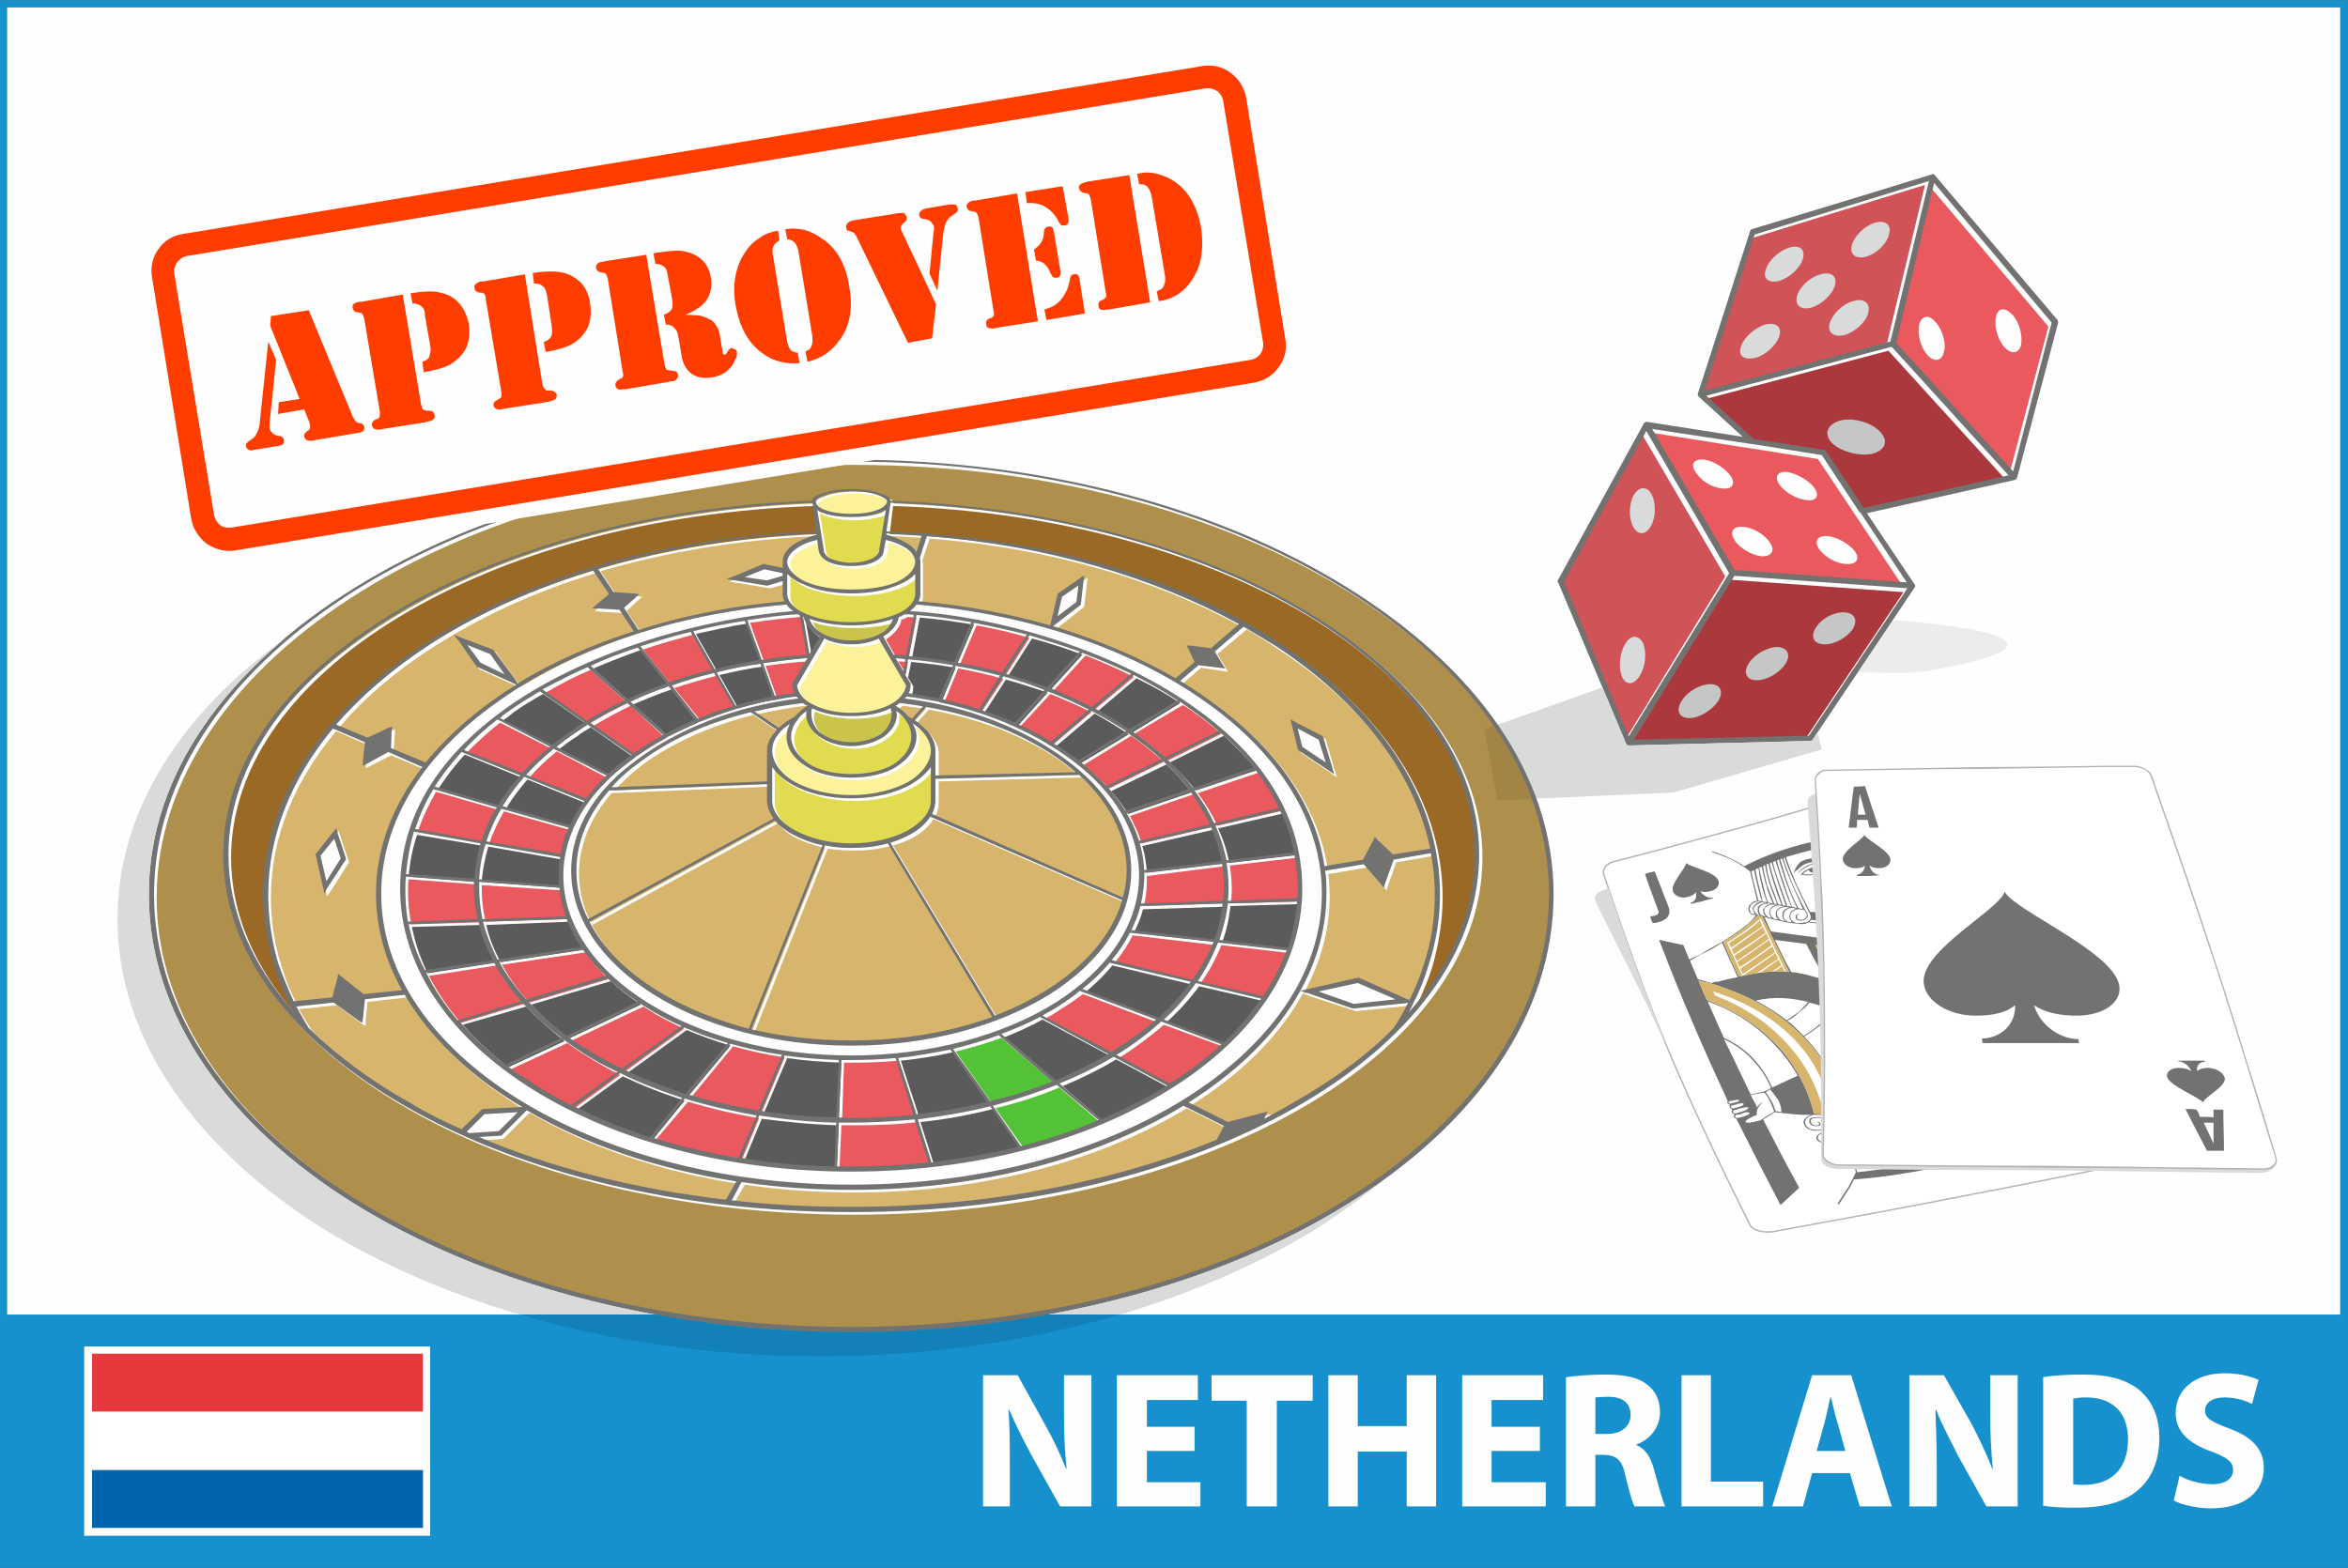 <?xml version="1.0" encoding="UTF-8"?>
<!DOCTYPE svg PUBLIC "-//W3C//DTD SVG 1.1//EN" "http://www.w3.org/Graphics/SVG/1.1/DTD/svg11.dtd">
<!-- Creator: CorelDRAW X7 -->
<svg xmlns="http://www.w3.org/2000/svg" xml:space="preserve" width="1503px" height="1004px" version="1.1" style="shape-rendering:geometricPrecision; text-rendering:geometricPrecision; image-rendering:optimizeQuality; fill-rule:evenodd; clip-rule:evenodd"
viewBox="0 0 3597 2402"
 xmlns:xlink="http://www.w3.org/1999/xlink">
 <rect x="0" y="0" width="3597" height="2402" fill="#333333" stroke="none"/>
 <defs>
  <style type="text/css">
   <![CDATA[
    .str0 {stroke:#B2B3B3;stroke-width:2.153}
    .fil25 {fill:#FEFEFE}
    .fil0 {fill:#FEFEFE}
    .fil8 {fill:#EBECEC}
    .fil6 {fill:#D9DADA}
    .fil13 {fill:#C5C6C6}
    .fil21 {fill:#5B5B5B}
    .fil16 {fill:#D7B56D}
    .fil22 {fill:#EA595E}
    .fil9 {fill:#EA595E}
    .fil17 {fill:#FBF299}
    .fil10 {fill:#D05357}
    .fil11 {fill:#AB383C}
    .fil18 {fill:#E0DB4F}
    .fil14 {fill:#AE8F4B}
    .fil19 {fill:#C9C44B}
    .fil24 {fill:#A28444}
    .fil20 {fill:#54C236}
    .fil15 {fill:#996925}
    .fil4 {fill:#D7B56D}
    .fil30 {fill:#FEFEFE;fill-rule:nonzero}
    .fil5 {fill:#D9DADA;fill-rule:nonzero}
    .fil7 {fill:#B2B3B3;fill-rule:nonzero}
    .fil12 {fill:#727271;fill-rule:nonzero}
    .fil27 {fill:#E7383E;fill-rule:nonzero}
    .fil28 {fill:#0065AE;fill-rule:nonzero}
    .fil23 {fill:#1281B8;fill-rule:nonzero}
    .fil1 {fill:#1691CE;fill-rule:nonzero}
    .fil3 {fill:#727271;fill-rule:nonzero}
    .fil26 {fill:#FF3D00;fill-rule:nonzero}
    .fil2 {fill:white;fill-rule:nonzero}
    .fil29 {fill:white;fill-rule:nonzero}
   ]]>
  </style>
 </defs>
 <g id="Layer_x0020_1">
  <g id="_1175225392">
   <polygon class="fil0" points="7,9 3590,9 3590,2017 7,2017 "/>
   <path class="fil1" d="M6 0l3585 0 6 0 0 6 0 2390 0 6 -6 0 -3585 0 -6 0 0 -6 0 -2390 0 -6 6 0zm3579 11l-3574 0 0 2003 3574 0 0 -2003z"/>
   <polygon class="fil0" points="129,2063 659,2063 659,2353 129,2353 "/>
   <g>
    <path id="path14" class="fil2 str0" d="M3332 1750c7,8 2,18 -12,20 -97,20 -195,40 -295,59 -101,20 -205,39 -309,58 -15,2 -31,-2 -35,-10 -45,-90 -88,-180 -126,-270 -37,-89 -68,-178 -98,-267 -3,-8 4,-17 15,-20 78,-20 155,-41 230,-62 74,-21 146,-43 217,-64 10,-3 22,1 27,9 56,91 114,182 178,273 65,91 135,182 208,274z"/>
    <path class="fil3" d="M2750 1413c0,0 0,0 0,0 0,0 0,0 0,0zm204 261c0,0 0,0 0,0 0,0 0,0 0,0zm-331 -370c12,4 22,8 32,13 6,3 12,6 17,10 25,-13 51,-23 79,-31 28,-8 57,-13 87,-17 1,-4 3,-8 4,-13 2,-8 6,-17 9,-26 1,0 1,0 2,0 -4,10 -7,19 -10,27 -2,8 -5,16 -6,22 1,5 2,9 4,14 3,5 7,10 10,15 10,13 17,24 23,25 -1,-1 -2,-2 -3,-3 -1,-1 -1,-2 -1,-3 0,-1 0,-1 1,-2 1,-1 2,-1 5,-2 4,0 8,1 11,3 1,2 2,2 3,4 0,1 1,3 1,4 -1,2 -3,5 -8,7 -5,1 -10,0 -15,-2 -3,-1 -5,-4 -8,-6 1,2 2,4 4,6 4,7 8,15 15,19 0,0 0,0 -1,-1 0,-2 0,-4 1,-6 0,-2 2,-4 3,-6 2,-1 4,-2 6,-2 3,0 8,-1 11,1 4,1 7,3 9,8 3,4 2,7 0,10 -1,2 -3,4 -6,5 7,0 15,0 22,1 9,1 17,2 26,3 4,-4 8,-8 12,-12 -21,-35 -41,-69 -62,-104 0,0 0,0 0,0 0,0 0,0 0,-1 6,-8 11,-17 16,-26 0,0 1,0 1,-1 0,1 0,1 0,2 27,43 53,87 81,131 2,0 3,2 4,3 0,0 0,1 0,3 0,0 0,1 1,1 2,1 3,2 3,3 1,1 1,2 0,3 1,1 1,1 1,1 2,2 3,3 4,3 1,2 1,3 0,4 1,0 1,1 1,1 2,1 3,1 3,3 1,0 1,1 1,2 27,42 54,84 83,125 28,42 59,83 89,125 1,0 1,1 1,1 0,0 -1,0 -2,0 -14,-3 -28,-5 -43,-8 0,0 0,0 -1,0 0,0 0,0 0,0 -5,-8 -11,-15 -16,-23 -5,3 -10,6 -16,9 -11,6 -22,12 -33,19 -13,7 -25,15 -35,22 -9,7 -15,13 -19,18 2,1 5,1 8,2 0,0 0,0 0,0 0,0 0,0 0,0 3,1 6,3 7,6 0,1 1,3 0,5 0,1 -1,3 -3,5 -2,2 -6,4 -11,5 6,15 12,30 18,45 10,7 23,13 36,18 14,5 28,9 44,13 0,1 0,1 -1,1 -16,-3 -30,-8 -44,-13 -8,-4 -16,-7 -23,-10 -31,12 -64,21 -100,29 -36,7 -74,13 -115,16 -2,4 -4,8 -6,12 -5,8 -11,17 -17,26 -1,0 -1,0 -2,-1 6,-9 11,-17 17,-26 4,-8 8,-15 11,-22 -1,-4 -2,-9 -3,-13 -4,-6 -8,-11 -12,-15 -10,-14 -17,-24 -25,-26 1,1 2,2 4,3 0,1 1,2 1,3 -1,1 -1,2 -3,3 -1,0 -3,1 -5,1 -5,0 -10,-1 -13,-3 -2,-1 -3,-2 -4,-4 -1,-1 0,-3 0,-4 1,-2 4,-5 10,-6 6,-2 13,-1 18,1 3,2 6,4 9,7 -1,-2 -2,-4 -3,-6 -5,-8 -9,-15 -17,-20 1,0 1,1 1,1 1,2 0,4 -1,6 -1,3 -3,4 -5,6 -2,1 -5,2 -7,2 -5,0 -10,1 -14,-1 -4,-1 -8,-3 -10,-8 -2,-4 -1,-7 2,-10 2,-2 5,-4 9,-5 -9,0 -18,0 -27,-1 -10,-1 -20,-2 -29,-3 -6,3 -12,8 -18,11 18,35 36,70 55,104 0,0 0,0 0,1 0,0 0,0 0,0 -9,8 -18,17 -27,25 -1,0 -1,1 -1,1 -1,0 -1,-1 -1,-1 -23,-44 -45,-87 -67,-131 -2,-1 -3,-2 -4,-3 0,-1 0,-2 1,-3 0,0 0,-1 0,-1 -3,-1 -4,-2 -4,-3 -1,-1 0,-2 1,-3 -1,-1 -1,-1 -1,-2 -2,-1 -3,-2 -3,-3 -1,-1 -1,-2 0,-3 0,0 0,-1 0,-1 -2,-1 -3,-1 -4,-3 0,0 0,-1 1,-2 -19,-41 -38,-82 -55,-123 -18,-41 -34,-82 -50,-123 0,0 0,0 0,-1 0,0 1,0 1,0 12,3 24,5 36,8 0,0 0,0 0,0 0,0 0,0 0,0 3,8 6,15 9,22 6,-3 12,-6 17,-8 11,-7 22,-13 33,-19 13,-8 25,-16 34,-23 8,-6 15,-13 18,-18 -2,0 -4,-1 -6,-1 0,0 -1,0 -1,0 0,0 0,0 0,0 -2,-2 -4,-4 -4,-6 -1,-2 -1,-3 0,-5 0,-2 1,-4 3,-5 2,-3 6,-5 10,-5 -4,-15 -7,-30 -11,-45 -7,-6 -17,-12 -26,-17 -11,-5 -21,-9 -33,-13 1,0 1,-1 1,-1 0,0 0,0 0,0zm503 312c0,0 0,0 0,0 -7,-10 -14,-20 -21,-29 -7,-2 -15,-4 -23,-6 -13,3 -27,6 -41,9 12,18 24,35 36,53 11,-6 22,-12 33,-18 5,-3 11,-6 16,-9zm-504 -109c0,0 0,0 0,0 0,0 0,0 0,0 -7,-2 -14,-3 -20,-5 4,10 8,20 13,30 40,15 77,37 106,68 27,28 47,63 58,106 14,1 29,1 43,1 0,0 1,0 1,0 -10,-54 -35,-97 -74,-131 -32,-30 -75,-53 -127,-69 0,0 0,0 0,0zm0 -1c2,-1 4,-1 6,-2 1,0 2,0 4,0 10,-3 20,-5 30,-7 -8,-18 -16,-35 -24,-53 -10,7 -21,13 -32,18 -6,3 -11,6 -17,10 0,0 0,0 0,0 4,9 8,19 12,28 7,2 14,4 21,6zm460 73c0,0 0,0 0,0 0,0 0,0 0,0 7,2 15,4 22,6 -7,-10 -14,-20 -21,-31 -44,-14 -85,-37 -119,-69 -28,-28 -51,-63 -66,-106 -12,0 -24,-1 -37,-1 0,0 0,1 0,1 13,53 39,97 79,131 36,31 84,54 142,69 0,0 0,0 0,0zm-237 217c35,-4 69,-9 102,-16 9,-2 19,-4 28,-6 -6,-12 -12,-25 -21,-39 -8,-14 -17,-29 -27,-45 -7,-1 -15,-2 -22,-2 -15,-2 -30,-3 -44,-4 -4,0 -8,0 -12,1 -3,1 -7,2 -11,4 -11,10 -17,22 -17,35 -1,13 4,27 12,43 5,-4 11,-6 17,-7 5,-2 12,-2 19,-2 -3,-1 -6,-2 -8,-3 0,0 0,0 0,0 -4,-1 -9,-2 -17,-4 6,0 12,2 18,3 0,0 0,0 0,0 4,1 7,2 10,4 0,-1 -1,-2 -2,-3 -3,-3 -7,-6 -10,-9 -6,-5 -12,-9 -12,-13 1,-2 4,-4 7,-5 2,-1 4,-2 5,-4 0,0 0,0 1,0 -1,-1 0,-1 -1,-2 3,3 1,4 -4,7 -2,1 -5,2 -6,4 0,3 5,8 11,12 4,3 8,6 11,9 5,6 9,12 9,17 1,5 -3,9 -12,11 -7,2 -16,2 -24,1 0,0 0,0 0,0 -1,0 -2,0 -3,0 1,4 2,8 3,13 0,0 0,0 0,0zm131 -23c1,0 3,0 4,0 -5,-12 -12,-25 -19,-38 -10,-18 -19,-34 -24,-41 -3,-3 -5,-6 -6,-8 0,-2 1,-4 2,-6 1,-1 3,-3 6,-3 2,-1 5,-1 8,0 0,0 0,0 0,0 3,0 5,2 5,4 1,1 1,2 0,3 -1,3 -6,3 -7,2 2,0 3,0 4,-1 0,0 1,-1 1,-1 1,-1 1,-2 1,-3 -1,-1 -2,-3 -4,-3 0,0 0,0 0,0 -3,-1 -6,0 -8,0 -2,1 -3,2 -5,3 0,1 -1,3 -1,5 1,2 2,4 5,7 3,0 6,1 9,1 3,0 6,-1 8,-2 3,-1 6,-3 7,-5 0,-1 0,-1 0,-1 1,-2 0,-6 -2,-8 -2,-3 -4,-4 -6,-4 0,-1 0,-1 0,-1 -2,0 -5,0 -7,0 -4,-1 -8,-1 -12,0 -2,1 -4,2 -6,3 -2,1 -3,2 -3,4 0,2 0,5 2,8 10,17 20,32 28,46 8,14 15,27 20,39 0,0 0,0 0,0zm6 -1c1,0 2,0 4,-1 0,-1 -1,-2 -1,-3 -11,-24 -20,-48 -36,-72 -1,0 -1,0 -2,-1 0,0 -1,0 -1,0 0,0 0,0 0,0 -2,0 -4,0 -6,-1 4,8 14,24 23,41 7,12 13,25 19,37 0,0 0,0 0,0zm6 -1c1,-1 3,-1 4,-2 -4,-12 -9,-23 -15,-35 -5,-12 -11,-24 -17,-36 -3,-1 -6,-1 -9,-2 16,24 26,48 35,72 1,1 1,2 2,3 0,0 0,0 0,0zm6 -2c3,-1 4,-1 6,-2 -6,-14 -12,-28 -19,-42 -4,-8 -8,-17 -13,-26 -2,0 -4,-1 -6,-1 6,12 12,24 17,35 6,12 11,24 15,36 0,0 0,0 0,0zm8 -2c2,-1 3,-1 4,-2 -7,-22 -16,-38 -22,-50 -2,-5 -5,-10 -7,-15 -2,0 -4,0 -6,-1 4,9 8,18 12,26 7,14 14,27 19,42 0,0 0,0 0,0zm7 -2c1,-1 2,-1 3,-2 -4,-19 -12,-34 -19,-46 -3,-6 -5,-10 -7,-15 -2,0 -4,-1 -6,-1 1,4 4,9 6,14 7,12 14,28 23,50 0,0 0,0 0,0zm5 -2c2,-1 4,-1 5,-2 -3,-10 -7,-20 -11,-30 -5,-9 -9,-19 -15,-28 -1,0 -3,-1 -5,-1 2,5 4,9 7,14 7,13 15,28 19,47zm7 -3c1,0 3,-1 5,-1 -4,-12 -8,-23 -12,-31 0,0 0,0 0,0 -3,-9 -7,-17 -10,-23 -1,0 -1,0 -2,0 0,0 0,0 0,0 -2,-1 -4,-1 -6,-2 5,10 10,19 14,28 4,9 8,19 11,29 0,0 0,0 0,0zm6 -2c3,-1 4,-1 6,-2 -3,-10 -7,-19 -10,-27 -3,-8 -6,-15 -9,-22 0,-1 0,-1 -1,-1 -2,0 -5,-1 -7,-1 4,6 7,14 11,22 0,0 0,0 0,0 4,9 7,19 10,31zm8 -3c2,-1 4,-1 6,-2 -6,-15 -12,-30 -18,-45 -3,0 -5,-1 -7,-1 3,7 6,14 9,22 3,8 7,17 10,26 0,0 0,0 0,0zm-135 15c2,-1 5,-2 9,-3 3,-1 7,-1 11,-1 5,0 11,0 20,-4 5,-2 8,-4 12,-7 1,-1 3,-2 4,-3 1,-1 2,-2 3,-2 0,1 -1,2 -1,3 0,0 0,0 0,0 0,0 0,0 0,0 -3,4 -5,9 -13,14 -2,1 -5,2 -9,3 -3,1 -7,1 -11,2 -5,0 -9,0 -13,1 -4,1 -8,2 -11,3 0,0 0,0 0,0 -1,0 -1,0 -1,0 -1,0 -1,-1 -2,-2 0,0 -1,-1 0,-2 1,-1 1,-1 2,-2 0,0 0,0 0,0zm-1 -7c12,1 21,0 30,-2 8,-3 15,-7 21,-12 -3,6 -16,12 -20,13 -9,2 -19,3 -31,2 0,0 0,-1 0,-1 0,0 0,0 0,0zm25 -5c-8,2 -18,2 -28,0 -1,0 -1,0 -2,0 1,0 1,0 1,0 2,-5 5,-8 10,-12 4,-4 9,-7 15,-9 -17,10 -17,13 -20,16 6,-3 13,-6 20,-7 8,-1 17,-1 23,1 0,0 1,-1 2,-1 1,4 -17,11 -21,12zm-26 -1c6,1 11,2 16,1 0,0 0,0 0,0 -1,0 -1,-1 -1,-1 -2,-3 0,-6 5,-7 5,-1 10,1 12,3 0,1 0,1 0,1 4,-1 8,-3 12,-6 -6,-1 -14,-2 -21,-1 -9,2 -18,5 -23,10 0,0 0,0 0,0 0,0 0,0 0,0zm-16 -25c2,-2 4,-3 4,-4 0,-1 0,-1 0,-2 0,0 0,0 0,0 -1,0 -1,-1 -2,-1 0,0 0,0 0,0 -1,-1 -3,-1 -5,0 -3,0 -9,7 -15,8 -2,1 -4,1 -6,-1 0,0 0,0 0,0 1,-1 5,-2 7,-3 6,-1 8,-5 12,-5 0,0 0,0 0,0 4,-1 6,-1 8,0 0,0 0,0 0,0 1,0 2,1 3,2 0,0 0,1 0,2 0,1 -3,3 -6,4 0,0 0,0 0,0zm-42 47c10,1 19,0 25,-2 7,-2 12,-5 13,-9 1,-1 0,-1 0,-2 -4,3 -9,5 -15,7 -3,1 -16,3 -21,1 7,0 14,0 21,-2 6,-2 10,-4 14,-8 -1,-1 -1,-2 -2,-3 -2,2 -4,4 -7,5 -7,4 -17,6 -26,5 -4,0 -6,-1 -8,-2 0,1 0,1 0,1 2,3 4,6 6,9 0,0 0,0 0,0zm34 -19c-1,0 -1,-1 -2,-1 -8,0 -15,0 -21,2 -6,1 -11,3 -16,7 1,1 4,2 7,2 2,0 4,0 7,0 -1,0 -1,0 -2,-1 -1,-3 1,-6 6,-7 5,-1 10,1 12,4 0,0 0,0 0,0 1,0 1,0 1,-1 3,-1 6,-3 8,-5 0,0 0,0 0,0zm51 -83c1,-1 1,-1 2,-2 -26,-4 -52,-7 -78,-11 -9,9 -18,18 -28,27 1,2 1,3 2,4 9,-9 19,-18 28,-27 0,0 0,0 0,0 0,0 1,0 1,0 24,3 48,6 73,9 0,0 0,0 0,0zm4 -3c2,-1 3,-2 6,-2 4,-1 8,-1 13,-1 6,1 12,2 19,3 0,0 0,0 0,0 0,0 0,0 0,0 4,0 7,1 11,2 0,0 0,0 0,0 0,0 0,0 0,0 0,0 0,0 0,0 5,1 9,2 12,2 0,0 0,0 0,0 0,0 0,0 0,0 1,0 1,0 1,1 3,0 7,1 10,2 0,0 0,0 0,0 0,0 0,0 0,0 0,-1 1,0 1,0 0,0 0,0 1,0 2,0 4,1 6,1 -5,-7 -10,-15 -14,-22 -52,-6 -103,-13 -154,-19 -9,9 -18,18 -27,27 2,7 5,14 7,22 9,-9 18,-18 26,-27 0,0 0,0 0,0 1,0 1,0 2,0 26,3 53,7 80,11 0,0 0,0 0,0zm83 9c3,1 7,1 10,2 4,-5 11,-12 19,-19 10,-7 22,-15 35,-22 -12,-18 -24,-36 -36,-54 -30,6 -56,10 -83,7 18,29 36,57 55,86 0,0 0,0 0,0 0,0 0,0 0,0zm11 24c6,-1 9,-3 11,-5 2,-1 2,-3 3,-4 0,-2 0,-3 -1,-5 0,-2 -2,-4 -5,-5 -2,0 -4,-1 -5,-1 0,0 1,1 2,2 2,3 4,5 3,8 0,1 0,1 0,1 0,0 0,0 0,0 -1,3 -4,5 -7,6 -1,1 -4,2 -5,2 1,0 3,1 4,1 0,0 0,0 0,0zm-3 -21c-1,0 -3,-1 -4,-1 1,1 2,2 3,3 2,2 4,6 3,9 0,0 0,0 0,0 0,0 0,0 0,0 -1,3 -4,5 -7,6 -2,1 -4,1 -6,2 1,0 3,0 4,0 3,1 6,0 10,-2 3,-1 5,-3 6,-5 0,0 0,0 0,0 0,-1 0,-1 0,-1 1,-2 -1,-5 -3,-7 -1,-2 -4,-4 -6,-4 -1,0 -1,0 -1,0 0,0 0,0 1,0 0,0 0,0 0,0zm-9 -2c-1,0 -3,-1 -5,-1 1,1 2,2 3,3 2,3 3,6 3,9 0,0 0,0 0,0 0,0 0,0 0,0 -1,3 -4,5 -7,6 -2,1 -4,1 -6,2 1,0 2,0 4,0 2,1 7,0 11,-1 3,-1 5,-3 6,-5 0,0 0,0 0,0 0,0 0,0 0,-1 1,-2 0,-5 -3,-8 -1,-2 -4,-3 -6,-4zm-10 -2c-2,0 -4,-1 -6,-1 1,1 3,2 4,3 1,3 2,6 2,9 0,0 0,0 0,1 -1,2 -4,4 -7,5 -2,1 -4,2 -6,2 2,0 3,1 5,1 0,0 0,0 0,0 2,0 7,0 10,-2 3,-1 6,-3 7,-5 0,0 0,0 0,0 0,0 0,0 0,0 1,-3 0,-6 -3,-8 -1,-3 -4,-4 -6,-5zm-11 -2c-2,-1 -5,-1 -7,-2 1,1 2,2 3,4 2,2 4,6 3,8 0,0 -1,1 -1,1 0,0 0,0 0,0 0,2 -3,4 -7,6 -1,1 -4,1 -6,2 2,0 5,1 8,1 2,0 6,0 10,-2 3,-1 5,-2 6,-5 0,0 0,0 0,0 0,-3 -1,-6 -2,-9 -2,-2 -5,-4 -7,-4zm-12 -3c-2,0 -4,-1 -7,-1 2,1 3,2 4,3 1,3 2,6 1,9 0,0 0,0 0,1 0,0 0,0 0,0 -1,2 -3,4 -6,6 -2,1 -4,2 -6,2 2,0 4,1 6,1 2,0 6,-1 10,-2 3,-1 6,-3 7,-6 0,0 0,0 0,0 0,0 0,0 0,0 0,-3 -1,-6 -3,-8 -1,-2 -4,-4 -6,-5 0,0 0,0 0,0zm-11 -2c-3,0 -6,-1 -9,-1 2,1 3,2 4,4 2,2 3,5 2,9 0,0 0,0 -1,0 -1,3 -3,5 -6,6 -2,1 -4,2 -5,2 2,0 5,1 7,1 0,0 0,0 0,0 2,0 6,0 9,-2 3,-1 5,-3 6,-6 0,0 0,0 0,0 1,0 0,0 0,0 1,-3 0,-6 -1,-8 -2,-3 -5,-5 -6,-5 0,0 0,0 0,0zm-86 39c0,-1 -1,-4 -1,-5 -3,1 -4,2 -6,2 -5,2 -9,4 -16,4 -4,3 -9,3 -14,3 -2,0 -5,0 -7,0 1,1 4,3 5,3 -6,-3 -6,-3 -11,-7 1,1 3,1 4,2 1,0 2,0 3,0 6,-1 12,-2 16,-5 0,0 1,0 1,0 0,0 0,0 0,0 6,0 11,-2 17,-3 2,0 5,-1 7,-1 0,-2 0,-4 1,-5 0,4 1,8 1,12zm-26 -8c-8,1 -7,2 -13,4 4,-3 8,-5 12,-5 5,-1 9,-1 15,0 -4,0 -7,0 -14,1 0,0 0,0 0,0zm-22 64c-1,0 -1,-1 -1,-2 0,0 0,0 0,0 -4,-7 -8,-14 -10,-22 -3,-3 -8,-7 -12,-9 -5,-2 -10,-3 -16,-1 -6,1 -8,3 -9,5 0,1 0,3 0,4 1,1 2,2 3,3 3,2 7,3 12,3 2,0 3,-1 4,-1 1,-1 1,-1 1,-2 1,-1 0,-2 0,-3 -1,-1 -3,-2 -5,-3 -2,1 -3,1 -4,1 0,1 -1,2 -1,3 -2,-3 1,-5 5,-5 10,-2 19,11 30,26 1,1 2,2 3,3 0,0 0,0 0,0zm-13 -31c-1,-5 -1,-10 -1,-14 -3,-5 -7,-8 -11,-11 -4,-3 -9,-5 -14,-6 -5,0 -11,0 -16,0 -4,1 -8,3 -10,5 -3,3 -3,6 -2,10 2,4 5,6 9,7 4,1 8,1 13,1 2,0 3,-1 5,-2 3,-1 4,-3 5,-5 1,-2 1,-4 1,-6 -1,-1 -1,-2 -3,-3 -4,-2 -10,-3 -16,-2 -4,0 -6,2 -6,4 0,1 0,2 1,3 0,1 0,2 1,2 2,2 5,3 8,2 1,0 2,0 2,-1 0,0 0,0 0,0 1,0 1,-1 1,-1 0,0 0,-1 0,-1 -1,-1 -2,-2 -4,-3 4,1 6,2 6,4 0,1 0,1 -1,2 0,0 0,0 0,0 0,1 -2,1 -3,1 -5,1 -8,0 -11,-2 -1,-1 -1,-2 -2,-3 0,-1 0,-2 0,-3 0,-3 2,-5 7,-5 23,-3 31,11 39,24 1,1 1,2 2,3zm-1 -17c0,-3 1,-5 1,-7 -3,-2 -5,-4 -8,-7 -4,0 -9,0 -13,0 4,2 7,3 11,5 3,2 6,5 9,9 0,0 0,0 0,0zm2 -8c0,-2 0,-4 1,-5 -3,0 -5,0 -7,-1 2,2 4,4 6,6zm-131 -181c17,9 33,19 47,30 7,-4 13,-9 19,-13 0,0 0,0 0,0 5,-5 10,-10 14,-15 -25,-6 -52,-9 -80,-2 0,0 0,0 0,0zm48 31c5,3 9,7 13,11 4,4 8,8 12,12 10,-6 18,-12 26,-19 9,-6 16,-13 22,-19 -13,-5 -26,-10 -39,-13 -4,5 -9,10 -15,14 0,0 0,0 0,0 -5,5 -11,10 -19,14 0,0 0,0 0,0zm26 24c18,19 33,40 44,64 8,-7 16,-15 24,-23 -12,-22 -24,-43 -36,-64 -1,1 -3,3 -5,4 -8,6 -17,13 -27,19 0,0 0,0 0,0zm-10 60c-10,-18 -22,-33 -35,-47 -29,-31 -64,-53 -103,-67 8,18 16,37 25,56 17,8 32,18 44,31 13,13 22,28 30,45 13,-6 26,-12 39,-18 0,0 0,0 0,0zm-42 21c-3,2 -5,3 -7,4 3,5 6,9 9,14 3,5 4,10 6,15 3,1 6,1 9,2 0,-7 -2,-13 -5,-19 -4,-5 -8,-11 -12,-16zm6 34c-2,-6 -4,-10 -6,-15 -2,-5 -6,-10 -9,-14 -7,1 -14,2 -21,4 3,6 7,12 10,19 0,-1 0,-1 0,-1 1,-2 5,-6 9,-8 -3,3 -5,5 -7,8 -2,3 -3,7 -3,13 0,0 0,0 0,0 -1,0 -1,0 -1,0 0,0 -1,0 -1,0 -5,2 -12,5 -15,9 0,0 0,0 0,1 0,0 0,0 0,0 1,0 1,0 1,1 2,0 4,0 6,0 2,-1 3,-1 5,-1 5,-1 10,-2 13,-4 6,-4 12,-8 19,-12 0,0 0,0 0,0zm-15 -31c3,-1 7,-3 10,-5 -7,-17 -17,-32 -30,-45 -11,-12 -25,-22 -42,-30 14,28 27,56 41,85 7,-2 14,-3 21,-5zm283 -25c-10,-16 -21,-33 -31,-50 -19,-2 -38,-7 -57,-13 11,19 23,38 34,57 18,2 36,4 54,6 0,0 0,0 0,0zm-337 40c-1,1 -1,2 -1,2 1,1 1,1 3,2 1,-1 2,-1 4,-1 1,0 2,-1 3,-1 5,-1 7,-2 6,-3 0,-2 -4,-1 -14,1 0,0 -1,0 -1,0 0,0 0,0 0,0zm3 7c-1,1 -1,1 0,2 0,1 1,2 2,2 1,0 1,0 2,0 0,0 0,0 0,0 8,-2 16,-4 15,-7 -1,-1 -3,-1 -7,0 -1,0 -3,0 -4,1 -3,1 -5,1 -8,2zm4 7c-1,1 -2,2 -1,3 0,1 1,1 3,2 5,-1 10,-3 14,-4 4,-2 7,-3 6,-5 -1,-1 -3,-1 -7,0 -1,0 -3,1 -5,1 -3,1 -6,2 -10,3zm3 7c0,2 -1,2 -1,3 1,1 1,1 3,2 5,-1 10,-2 14,-4 0,0 0,0 0,0 4,-1 6,-3 5,-4 0,-1 -2,-1 -6,-1 -1,1 -3,1 -5,2 -2,1 -6,2 -10,2 0,0 0,0 0,0zm187 -78c23,3 47,6 70,9 -12,-21 -24,-42 -36,-62 -11,-4 -21,-9 -31,-13 -12,-5 -24,-10 -36,-15 -2,3 -5,5 -8,8 14,24 27,49 41,73 0,0 0,0 0,0zm-11 -340c-26,4 -53,10 -78,17 -7,2 -14,4 -21,6 4,13 9,25 15,39 6,14 14,29 22,45 6,0 12,1 18,2 13,1 26,2 39,3 3,0 7,0 10,-1 3,-1 6,-2 9,-4 9,-10 13,-22 12,-35 -1,-13 -6,-28 -14,-44 -3,4 -7,7 -13,8 -4,1 -9,2 -14,2 2,1 4,2 6,3 0,0 0,0 0,0 3,0 7,2 14,3 -5,0 -10,-1 -15,-2 0,0 0,0 0,0 -3,-1 -6,-2 -8,-4 0,1 1,2 2,3 2,3 5,6 9,9 5,5 10,9 10,12 0,3 -3,5 -6,6 -1,1 -2,2 -3,4 -1,0 -1,0 -1,0 0,1 0,1 0,2 -1,-3 0,-4 3,-7 3,-1 5,-3 5,-5 0,-3 -5,-7 -10,-11 -3,-3 -6,-6 -9,-9 -4,-6 -8,-12 -8,-17 -1,-5 2,-9 9,-11 6,-2 12,-2 19,-2 0,0 0,0 0,0 1,1 1,1 2,1 -1,-5 -3,-9 -4,-13 0,0 0,0 0,0zm-101 24c0,0 -1,0 -2,1 3,11 9,25 13,37 8,18 16,34 20,41 2,3 4,6 4,8 1,2 0,4 -1,5 -1,2 -3,3 -5,4 -2,0 -5,1 -8,0 0,0 0,0 0,0 -2,0 -4,-2 -4,-4 0,-1 0,-2 0,-3 2,-4 5,-3 6,-2 -1,-1 -2,0 -3,0 0,1 -1,1 -1,2 0,1 0,2 0,3 0,1 1,3 3,3 0,0 0,0 0,0 3,0 4,0 6,0 2,-1 3,-2 4,-3 1,-1 2,-3 2,-5 -1,-2 -2,-5 -4,-7 -3,0 -6,-1 -8,-1 -2,0 -5,0 -7,2 -3,1 -5,3 -6,5 1,1 0,1 0,1 -1,2 0,5 1,8 2,2 4,4 6,4 -1,0 -1,1 0,1 1,0 3,0 5,0 4,0 7,0 10,-1 3,0 5,-1 6,-2 1,-1 3,-3 3,-5 0,-2 0,-4 -2,-7 -8,-17 -16,-32 -22,-46 -7,-14 -12,-27 -16,-39 0,0 0,0 0,0zm-4 1c-1,1 -2,1 -3,1 0,1 1,2 1,3 7,24 14,48 27,72 0,0 1,0 1,0 1,1 1,0 1,1 0,0 0,0 0,0 2,0 3,0 5,1 -3,-8 -11,-24 -18,-41 -5,-12 -10,-25 -14,-37 0,0 0,0 0,0zm-5 2c-1,0 -2,1 -3,1 3,12 7,24 11,36 4,12 8,24 12,35 3,1 5,1 8,2 -12,-24 -20,-48 -27,-71 0,-1 0,-2 -1,-3 0,0 0,0 0,0zm-5 2c-1,0 -3,1 -4,2 3,14 8,27 13,41 3,8 6,17 9,26 2,0 4,1 6,1 -5,-12 -9,-23 -13,-35 -4,-12 -7,-23 -11,-35 0,0 0,0 0,0zm-6 2c-1,1 -2,1 -3,2 5,22 11,37 15,49 2,6 4,11 5,15 2,0 4,0 5,1 -3,-9 -6,-18 -9,-26 -4,-13 -9,-26 -13,-41 0,0 0,0 0,0zm-5 2c-1,1 -2,1 -3,1 2,19 8,34 13,47 2,5 3,10 5,14 2,1 3,1 5,1 -1,-4 -3,-8 -5,-13 -4,-12 -10,-28 -15,-50 0,0 0,0 0,0zm-5 2c-1,1 -2,1 -3,2 1,10 4,20 6,29 4,10 7,19 11,28 1,1 2,1 4,1 -1,-5 -3,-9 -5,-14 -5,-13 -10,-27 -13,-46zm-5 3c-1,0 -3,1 -4,1 2,12 5,23 7,31 0,0 0,0 0,0 2,9 4,16 7,23 0,0 1,0 1,0 0,0 0,0 0,0 2,0 4,1 6,1 -4,-9 -8,-18 -10,-27 -3,-10 -5,-19 -7,-29 0,0 0,0 0,0zm-5 2c-2,1 -3,1 -5,2 2,10 4,18 6,27 2,8 4,15 5,22 1,0 1,0 1,0 2,1 4,1 6,1 -2,-6 -5,-13 -7,-21 0,0 0,0 0,0 -2,-9 -5,-19 -6,-31zm-7 3c-1,1 -3,1 -4,2 3,15 7,30 11,45 1,0 3,0 5,1 -2,-7 -4,-14 -6,-22 -2,-8 -4,-17 -6,-26 0,0 0,0 0,0zm107 -17c-2,2 -4,3 -7,3 -2,1 -5,2 -8,2 -4,0 -9,0 -16,4 -4,2 -6,4 -9,7 -2,1 -3,2 -4,3 -1,1 -2,2 -3,2 1,-1 1,-1 2,-3 0,0 0,0 0,0 0,0 0,0 0,0 2,-4 4,-9 10,-14 2,-1 4,-2 7,-3 2,-1 6,-1 9,-2 3,0 7,-1 10,-2 3,0 6,-1 8,-3 0,0 0,0 1,0 0,0 0,1 0,1 1,0 1,0 1,1 1,1 1,1 1,2 -1,1 -1,2 -2,2 0,0 0,0 0,0zm1 7c-9,0 -17,0 -23,3 -7,3 -13,7 -17,12 2,-6 13,-12 16,-13 7,-3 15,-4 24,-3 0,0 0,1 0,1 0,0 0,0 0,0zm-19 6c6,-3 14,-3 22,-1 0,0 1,0 1,0 0,1 0,1 0,1 -2,4 -4,8 -8,11 -3,4 -7,7 -12,10 14,-11 14,-14 16,-17 -5,4 -10,6 -16,7 -7,2 -14,1 -19,0 0,0 0,1 -1,1 -1,-4 13,-11 17,-12zm21 0c-5,-1 -9,-1 -13,-1 0,0 0,0 0,0 0,1 0,1 1,2 1,2 -1,6 -5,7 -3,1 -8,-1 -9,-4 0,0 0,0 0,0 -4,1 -6,3 -9,6 4,1 10,1 17,0 6,-1 13,-5 18,-10 0,0 0,0 0,0 0,0 0,0 0,0zm13 25c-2,2 -3,3 -3,4 0,1 0,1 0,2 0,0 0,0 0,0 1,1 1,1 2,1 0,0 0,0 0,0 1,1 2,1 4,0 3,0 7,-7 12,-8 1,-1 3,-1 5,1 0,0 0,0 0,0 -1,1 -4,2 -6,3 -5,2 -6,5 -10,5 0,0 0,0 0,0 -2,1 -5,1 -6,0 0,0 0,0 0,0 -1,0 -2,-1 -2,-1 -1,-1 -1,-2 -1,-3 0,-1 3,-3 5,-4 0,0 0,0 0,0zm31 -48c-8,0 -15,1 -20,3 -5,2 -9,5 -10,9 0,1 1,1 1,2 3,-3 6,-5 11,-7 2,-1 13,-3 17,-2 -6,0 -12,1 -16,3 -5,2 -9,4 -11,8 0,1 1,2 2,3 1,-2 3,-4 5,-5 5,-4 12,-7 20,-6 3,1 5,1 6,2 0,0 0,0 0,0 -2,-4 -3,-7 -5,-10 0,0 0,0 0,0zm-25 20c0,1 0,1 1,1 6,0 12,-1 17,-2 4,-2 8,-4 12,-7 -1,-1 -3,-2 -6,-2 -1,-1 -3,-1 -5,-1 1,1 1,1 1,2 2,2 0,5 -4,7 -4,1 -8,-1 -10,-4 0,0 0,0 0,0 0,0 -1,0 -1,1 -2,1 -4,3 -5,5 0,0 0,0 0,0zm-41 83c-1,1 -2,2 -3,3 23,3 46,6 69,10 8,-9 15,-18 22,-28 0,-1 0,-2 -1,-3 -7,9 -15,18 -23,27 0,0 0,0 0,0 0,0 -1,0 -1,0 -21,-3 -42,-6 -63,-9 0,0 0,0 0,0zm-4 4c-2,1 -3,1 -5,2 -4,1 -7,1 -11,0 -6,0 -11,-1 -17,-2 0,0 0,0 0,0 0,0 0,0 0,0 -3,0 -6,-1 -9,-2 0,0 -1,0 -1,0 0,0 0,0 0,0 0,0 0,0 0,0 -3,-1 -6,-1 -10,-2 0,0 0,0 0,0 0,0 0,0 0,0 0,0 0,0 0,0 -3,-1 -6,-2 -9,-2 0,0 0,0 0,0 0,0 0,0 0,0 0,0 0,0 0,0 -1,0 -1,0 -1,-1 -2,0 -3,-1 -5,-1 3,7 7,15 10,22 45,6 90,12 136,18 8,-9 15,-18 22,-28 -2,-6 -5,-14 -7,-21 -7,9 -14,18 -21,27 0,0 -1,0 -1,0 0,0 0,0 -1,0 -23,-3 -47,-7 -70,-10 0,0 0,0 0,0zm-71 -9c-2,0 -5,-1 -8,-1 -4,5 -11,11 -19,18 -9,7 -21,15 -33,22 8,18 15,36 24,53 28,-6 53,-10 77,-7 -14,-28 -27,-56 -41,-84 0,0 0,0 0,-1 0,0 0,0 0,0zm-7 -23c-4,1 -8,2 -10,5 -1,1 -2,2 -2,4 -1,2 -1,3 0,5 0,2 1,4 3,5 2,0 4,0 5,1 -1,-1 -1,-2 -2,-3 -1,-2 -2,-5 -2,-8 1,0 1,0 1,0 0,0 0,0 0,0 1,-3 3,-5 6,-7 2,0 3,-1 5,-1 -2,-1 -3,-1 -4,-1 0,0 0,0 0,0zm1 21c1,0 2,0 3,0 -1,0 -2,-1 -3,-2 -1,-3 -2,-6 -1,-9 0,0 0,-1 0,-1 0,0 0,0 0,0 1,-2 4,-4 6,-5 2,-1 4,-1 6,-2 -1,0 -3,0 -4,-1 -2,0 -5,1 -8,3 -3,1 -5,3 -5,5 0,0 0,0 0,0 -1,0 -1,0 -1,0 -1,3 0,6 2,8 1,2 3,3 5,4 0,0 0,0 0,0 0,0 0,0 0,0 0,0 0,0 0,0zm7 1c1,1 3,1 4,1 -1,0 -1,-1 -2,-3 -2,-2 -2,-6 -2,-9 0,0 1,0 1,0 0,0 0,0 0,0 1,-2 3,-4 6,-6 1,0 3,-1 5,-1 -1,0 -2,-1 -3,-1 -2,0 -6,0 -10,2 -2,1 -4,3 -5,5 0,0 0,0 0,0 0,0 0,0 0,0 -1,3 0,6 1,8 1,2 3,4 5,4zm8 2c2,1 4,1 5,2 -1,-1 -1,-2 -2,-4 -2,-3 -2,-6 -1,-9 0,0 -1,0 0,0 1,-3 3,-5 6,-6 1,-1 3,-1 5,-2 -2,0 -3,0 -4,0 0,0 0,0 0,0 -2,-1 -6,0 -9,1 -2,2 -5,3 -6,5 0,0 0,0 0,0 0,1 0,1 0,1 -1,2 0,5 2,8 1,2 3,4 4,4zm9 3c2,0 5,0 7,1 -1,-1 -2,-2 -3,-3 -2,-3 -2,-6 -1,-9 -1,0 0,0 0,-1 0,0 0,0 0,0 1,-2 3,-4 6,-6 2,0 4,-1 6,-2 -2,0 -4,0 -7,-1 -2,0 -5,0 -8,2 -3,1 -5,3 -6,5 0,0 0,0 0,1 -1,2 0,5 1,8 2,2 4,4 5,5 0,0 0,0 0,0zm11 2c2,0 4,1 6,1 -1,-1 -2,-2 -3,-3 -1,-3 -2,-6 -1,-9 0,0 0,0 0,-1 0,0 0,0 0,0 1,-2 3,-5 6,-6 2,-1 3,-2 5,-2 -2,0 -3,0 -5,-1 -2,0 -5,1 -9,2 -3,2 -5,3 -6,6 0,0 0,0 0,0 0,0 0,0 0,0 0,3 0,6 2,8 1,2 3,4 5,5 0,0 0,0 0,0zm10 2c2,0 4,1 7,1 -2,-1 -2,-2 -3,-4 -2,-2 -2,-5 -1,-9 0,0 -1,0 0,0 1,-3 3,-5 6,-6 1,-1 3,-2 4,-2 -2,0 -4,-1 -6,-1 0,0 0,0 0,0 -2,0 -5,0 -8,2 -2,1 -5,4 -5,6 0,0 0,0 0,0 0,0 0,0 0,0 -1,3 -1,6 0,8 2,3 4,4 6,5 0,0 0,0 0,0zm72 -39c1,1 2,3 2,4 2,-1 3,-2 5,-2 4,-2 7,-4 13,-4 3,-3 7,-3 11,-3 2,0 5,0 6,0 -1,-1 -3,-3 -4,-4 5,4 5,3 10,8 -2,-1 -3,-2 -4,-2 -1,0 -1,0 -3,0 -4,1 -9,2 -13,5 0,0 0,0 0,0 0,0 -1,0 -1,0 -5,0 -9,2 -14,3 -2,0 -3,1 -6,1 0,2 0,4 0,5 -1,-4 -2,-7 -2,-11zm23 7c6,-1 6,-2 10,-4 -3,3 -6,5 -10,5 -4,1 -7,1 -12,0 3,0 6,0 12,-1 0,0 0,0 0,0zm13 -65c1,1 1,1 2,2 0,0 0,0 0,0 3,7 7,15 9,22 3,3 7,7 11,9 4,2 9,3 13,1 5,-1 7,-3 7,-5 0,-1 0,-3 -1,-4 0,-1 -2,-2 -3,-3 -2,-2 -6,-3 -9,-2 -2,0 -3,0 -4,1 0,0 -1,1 -1,2 0,0 1,1 1,2 1,1 3,2 5,3 1,0 2,0 2,-1 1,-1 1,-2 1,-3 2,3 0,5 -3,5 -8,2 -17,-10 -27,-26 -1,-1 -2,-2 -3,-3 0,0 0,0 0,0zm13 31c2,5 3,10 3,15 2,4 6,8 10,11 4,2 8,4 12,5 5,0 9,0 14,0 3,-1 6,-3 8,-5 1,-3 2,-6 0,-10 -2,-4 -5,-6 -8,-7 -4,-1 -7,-1 -11,-1 -2,1 -3,1 -4,2 -2,1 -3,3 -4,5 0,2 -1,4 0,6 0,1 1,3 3,4 4,2 8,2 14,1 3,0 4,-2 4,-4 0,-1 0,-2 -1,-3 0,-1 -1,-1 -1,-2 -2,-2 -5,-3 -7,-2 -1,0 -2,0 -2,1 0,0 0,0 0,0 0,0 0,1 -1,1 1,0 1,1 1,1 1,1 1,3 3,3 -3,0 -5,-2 -5,-4 0,-1 0,-1 0,-2 0,0 0,0 0,0 1,-1 2,-1 3,-1 4,-1 7,0 9,2 1,1 2,2 2,3 0,1 1,2 1,3 0,3 -2,5 -6,5 -19,4 -27,-10 -35,-24 0,-1 -1,-2 -2,-3zm3 18c0,2 0,4 0,6 2,3 4,5 7,7 4,0 7,0 11,0 -4,-1 -7,-3 -10,-5 -2,-2 -5,-5 -8,-8 0,0 0,0 0,0zm-1 8c0,2 0,3 -1,5 2,0 5,0 7,0 -2,-2 -4,-3 -6,-5zm144 181c-19,-8 -37,-19 -52,-30 -7,4 -12,8 -17,13 0,0 0,0 0,0 -5,5 -10,10 -14,15 27,6 55,9 83,2 0,0 0,0 0,0zm-53 -31c-5,-4 -10,-7 -14,-11 -5,-4 -9,-8 -13,-12 -9,6 -17,12 -24,19 -8,6 -15,13 -21,19 14,5 27,10 40,13 4,-5 9,-10 14,-14 0,0 0,0 0,0 5,-5 11,-10 18,-14 0,0 0,0 0,0zm-29 -24c-18,-19 -34,-40 -46,-65 -6,8 -13,16 -20,24 12,22 24,43 37,65 2,-2 4,-4 5,-5 8,-7 16,-13 24,-19 0,0 0,0 0,0zm3 -60c12,17 25,33 39,47 33,31 73,53 116,68 -13,-19 -26,-38 -38,-57 -19,-8 -35,-19 -49,-32 -14,-13 -26,-28 -36,-45 -10,6 -21,12 -32,19 0,0 0,0 0,0zm35 -23c2,-1 4,-2 6,-3 -4,-5 -8,-10 -11,-14 -3,-5 -6,-10 -7,-16 -3,0 -6,-1 -9,-1 2,6 4,13 8,18 3,6 8,11 13,16zm-11 -33c2,5 5,10 8,15 3,5 6,10 10,14 6,-1 12,-3 17,-4 -4,-6 -8,-13 -12,-19 0,0 0,1 0,1 0,2 -3,6 -6,7 2,-2 4,-4 5,-8 0,-3 1,-7 0,-12 0,0 0,-1 0,-1 0,0 0,0 0,0 1,0 1,0 1,0 4,-2 10,-5 11,-9 1,0 1,-1 0,-1 0,0 0,0 0,0 0,0 -1,-1 -1,-1 -1,0 -4,0 -5,0 -1,1 -3,1 -4,1 -4,1 -8,2 -10,4 -5,5 -9,9 -14,13 0,0 0,0 0,0zm18 30c-2,2 -5,4 -8,6 10,17 21,32 35,45 14,12 29,23 46,31 -19,-29 -37,-58 -55,-86 -6,1 -12,3 -18,4 0,0 0,0 0,0zm-250 28c8,16 16,33 25,49 18,2 35,7 53,13 -10,-18 -20,-37 -30,-56 -16,-2 -32,-4 -48,-6 0,0 0,0 0,0zm295 -43c0,-1 0,-1 0,-2 -1,-1 -1,-1 -2,-2 -2,1 -3,1 -4,1 -1,0 -2,1 -3,1 -3,1 -5,2 -4,3 1,2 4,2 12,-1 0,0 1,0 1,0 0,0 0,0 0,0zm-4 -7c0,-1 0,-1 -1,-2 0,-1 -1,-2 -2,-2 -1,0 -1,0 -2,0 0,0 0,0 0,0 -6,2 -13,4 -11,7 1,2 3,1 6,0 1,0 2,0 3,-1 2,0 4,-1 7,-2zm-5 -7c0,-1 0,-2 0,-3 -1,-1 -1,-1 -3,-2 -5,1 -9,3 -12,4 -3,2 -4,3 -3,5 1,1 2,1 5,0 1,0 3,-1 4,-1 3,-1 5,-2 9,-3zm-5 -8c0,-1 0,-1 0,-2 0,-1 -1,-2 -3,-2 -4,1 -8,2 -11,4 0,0 0,0 0,0 -3,1 -4,3 -3,4 0,1 2,1 5,1 1,-1 2,-1 4,-2 2,-1 5,-2 8,-3 0,0 0,0 0,0zm-155 81c-21,-3 -43,-6 -64,-8 11,20 22,41 33,61 10,4 20,9 30,13 12,5 24,10 35,15 3,-3 6,-5 8,-8 -14,-24 -28,-49 -42,-73 0,0 0,0 0,0z"/>
    <path class="fil3" d="M2532 1414c3,0 5,0 8,-1 12,-3 21,-10 16,-24 -7,-18 -14,-36 -21,-54 -5,1 -10,2 -15,4 6,18 13,36 20,55 3,5 -1,8 -6,9 -2,0 -4,1 -6,1 1,4 2,7 4,10 0,0 0,0 0,0z"/>
    <path class="fil3" d="M3175 1673c-3,1 -6,1 -9,2 -14,2 -25,8 -16,23 11,19 22,38 33,57 7,-1 13,-2 19,-3 -11,-19 -23,-39 -34,-58 -3,-6 1,-8 7,-9 2,0 4,0 6,-1 -2,-3 -4,-7 -6,-11z"/>
    <path class="fil3" d="M2605 1365c4,2 9,2 16,0 9,-2 15,-10 11,-17 -5,-12 -43,-20 -49,-26 0,8 -25,32 -20,44 3,7 13,11 22,8 6,-1 11,-4 13,-7 2,8 -2,15 -8,16 0,1 1,1 1,2 5,-2 11,-3 16,-4 6,-2 11,-3 17,-5 0,0 0,0 -1,-1 -5,1 -14,-2 -18,-10 0,0 0,0 0,0z"/>
    <path class="fil3" d="M3088 1712c-5,-3 -12,-3 -19,-2 -12,2 -18,9 -14,16 7,13 56,24 63,31 0,-8 30,-31 22,-44 -4,-7 -17,-12 -29,-10 -7,1 -12,4 -15,7 -3,-9 2,-15 9,-16 -1,0 -1,-1 -1,-2 -7,1 -13,2 -20,3 -7,2 -13,3 -20,4 1,0 1,1 1,1 7,-1 18,3 23,12 0,0 0,0 0,0z"/>
    <g>
     <path class="fil4" d="M2741 1489c-14,-28 -27,-56 -41,-84 0,-1 0,-1 0,-1 -2,0 -5,-1 -8,-1 -4,5 -11,11 -19,18 -9,7 -21,15 -33,22 8,18 15,36 24,53 1,0 3,-1 5,-1 -8,-17 -15,-34 -23,-50 0,0 0,-1 0,-1 0,0 0,0 0,0 9,-5 17,-11 26,-17 8,-6 16,-12 24,-19 0,0 0,-1 1,-1 0,1 0,1 1,1 12,27 25,54 38,80 2,1 4,1 5,1 0,0 0,0 0,0zm-70 6c7,-2 14,-3 20,-4 11,-7 22,-15 33,-22 -1,-3 -3,-6 -4,-9 -16,12 -33,23 -49,34 0,0 0,0 0,1 0,0 0,0 0,0zm25 -5c6,0 12,-1 19,-2 5,-3 9,-6 14,-9 -1,-3 -3,-6 -4,-9 -10,7 -19,14 -29,20zm22 -2c6,0 11,0 16,0 -1,-2 -3,-5 -4,-8 -4,3 -8,6 -12,8 0,0 0,0 0,0zm-70 -43c2,2 3,5 4,7 16,-11 32,-22 48,-33 -1,-3 -3,-6 -4,-9 -7,7 -15,13 -22,18 -9,6 -17,11 -26,17zm5 9c1,3 2,5 3,8 17,-11 33,-22 49,-33 -2,-3 -3,-6 -4,-9 -16,11 -32,23 -48,34zm4 10c1,3 2,5 4,8 16,-11 33,-22 49,-34 -2,-2 -3,-5 -4,-8 -16,12 -32,23 -49,34zm4 10c2,3 3,5 4,8 17,-11 33,-22 49,-34 -1,-2 -2,-5 -4,-8 -16,11 -32,23 -49,34zm5 10c1,3 3,5 4,8 17,-11 33,-22 49,-33 -1,-3 -2,-6 -4,-9 -16,11 -32,23 -49,34z"/>
     <path class="fil4" d="M3040 1590c-2,1 -4,1 -6,1 11,17 23,34 34,51 0,0 0,0 0,0 0,0 0,0 0,1 -8,5 -17,11 -26,16 -9,7 -17,13 -25,19 -1,1 -1,1 -1,1 -1,0 -1,-1 -1,-1 -18,-27 -35,-53 -52,-80 -2,0 -4,0 -6,-1 18,29 36,57 55,86 0,0 0,0 0,0 3,1 7,1 10,2 4,-5 11,-12 19,-19 10,-7 22,-15 35,-22 -12,-18 -24,-36 -36,-54 0,0 0,0 0,0zm-8 2c-8,1 -16,3 -23,4 -10,7 -21,14 -31,21 2,3 4,6 6,9 16,-12 32,-23 48,-34 0,0 0,0 0,0zm-28 5c-6,0 -13,1 -20,1 -4,3 -8,6 -12,9 1,3 3,6 5,8 9,-6 18,-12 27,-18zm-24 1c-4,0 -9,1 -14,0 2,3 3,5 5,7 3,-2 6,-4 9,-7zm86 44c-2,-3 -4,-5 -5,-8 -17,11 -33,23 -50,34 2,3 3,5 5,8 8,-6 16,-12 24,-18 9,-6 17,-11 26,-16zm-7 -10c-2,-2 -3,-5 -5,-8 -17,11 -33,22 -50,34 2,2 4,5 6,8 16,-11 33,-22 49,-34zm-6 -10c-2,-2 -4,-5 -6,-8 -16,11 -33,22 -49,34 2,2 3,5 5,8 17,-11 33,-22 50,-34zm-7 -10c-2,-2 -4,-5 -6,-8 -16,11 -32,22 -49,33 2,3 4,6 6,9 16,-11 32,-23 49,-34zm-7 -10c-2,-3 -4,-6 -6,-8 -16,11 -32,22 -48,33 1,3 3,6 5,9 17,-11 33,-23 49,-34z"/>
     <g id="_804486816">
      <path class="fil4" d="M2823 1707c-10,-54 -35,-97 -74,-131 -32,-30 -75,-53 -127,-69 0,0 0,0 0,0 0,0 0,0 0,0 -7,-2 -14,-3 -20,-5 4,10 8,20 13,30 40,15 77,37 106,68 27,28 47,63 58,106 14,1 29,1 43,1 1,0 1,0 1,0 0,0 0,0 0,0zm-18 -10c-10,-41 -30,-82 -68,-116 -30,-27 -68,-48 -112,-62 0,2 1,4 2,6 44,17 80,41 107,70 30,31 48,66 58,102 5,0 9,0 13,0 0,0 0,0 0,0z"/>
      <path class="fil4" d="M2940 1510c36,31 84,54 142,69 0,0 0,0 0,0 0,0 0,0 0,0 7,2 15,4 22,6 -7,-10 -14,-20 -21,-31 -44,-14 -85,-37 -119,-69 -28,-28 -51,-63 -66,-106 -12,0 -24,-1 -37,-1 0,0 0,1 0,1 13,53 39,97 79,131 0,0 0,0 0,0zm137 57c-2,-2 -3,-4 -5,-6 -48,-17 -88,-41 -119,-70 -32,-31 -52,-67 -65,-103 -4,0 -7,0 -11,0 12,42 35,82 74,116 34,28 76,49 126,63 0,0 0,0 0,0z"/>
     </g>
     <path class="fil4" d="M2916 1639c-12,-21 -24,-42 -36,-62 -11,-4 -21,-9 -31,-13 -12,-5 -24,-10 -36,-15 -2,3 -5,5 -8,8 14,24 27,49 41,73 23,3 47,6 70,9 0,0 0,0 0,0zm-53 -35c11,-3 23,1 27,8 4,7 -1,14 -12,17 -11,2 -23,-1 -27,-9 -4,-6 1,-14 12,-16zm-18 -31c11,-2 23,2 27,8 4,7 -1,15 -12,17 -11,3 -23,-1 -26,-8 -4,-7 1,-14 11,-17z"/>
     <path class="fil4" d="M2844 1522c12,5 24,10 35,15 3,-3 6,-5 8,-8 -14,-24 -28,-49 -42,-73 -21,-3 -43,-6 -64,-8 11,20 22,41 33,61 10,4 20,9 30,13 0,0 0,0 0,0zm-10 -33c9,-3 20,1 24,8 4,7 -1,14 -11,17 -10,2 -21,-1 -25,-8 -4,-7 1,-15 12,-17zm-17 -31c9,-2 20,1 24,8 4,7 -1,15 -11,17 -10,3 -21,-1 -25,-8 -3,-7 2,-14 12,-17z"/>
    </g>
    <path class="fil3" d="M2829 1481c4,-1 7,-3 9,-6 1,-2 1,-5 0,-8 -2,-3 -5,-5 -8,-6 -4,-1 -8,-1 -12,0 -4,1 -7,3 -8,5 -2,3 -3,5 -1,8 1,3 4,5 8,6 4,1 8,2 12,1zm57 132c-2,-3 -5,-5 -9,-6 -4,-1 -8,-2 -13,-1 -4,1 -7,3 -9,6 -1,2 -2,5 0,8 1,2 5,5 8,6 4,1 9,1 13,0 4,-1 8,-3 9,-5 2,-3 3,-6 1,-8zm-8 -7c4,1 8,3 10,6 1,3 1,7 -1,10 -2,2 -5,4 -10,5 -5,2 -10,1 -14,0 -5,-1 -9,-4 -10,-7 -2,-3 -2,-6 0,-9 2,-3 6,-5 11,-6 5,-1 10,-1 14,1zm-10 -24c-1,-3 -5,-5 -9,-6 -3,-1 -8,-1 -12,0 -4,1 -7,3 -9,5 -2,2 -2,5 -1,8 2,3 5,5 9,6 4,2 8,2 12,1 5,-1 8,-3 9,-6 2,-2 3,-5 1,-8zm-8 -7c4,1 8,4 10,7 2,3 1,6 -1,9 -2,2 -5,5 -10,6 -5,1 -10,1 -14,-1 -4,-1 -8,-3 -10,-6 -1,-3 -1,-7 1,-9 0,0 0,0 0,0 2,-3 5,-6 10,-7 5,-1 10,0 14,1 0,0 0,0 0,0zm-5 -77c-2,-3 -5,-5 -8,-6 -4,-2 -8,-2 -12,-1 -4,1 -7,3 -9,6 -2,2 -2,5 0,8 1,3 4,5 8,6 4,1 8,1 12,0 4,-1 7,-3 9,-5 1,-2 1,-5 0,-8zm-8 -8c4,2 8,4 9,7 2,3 2,7 0,9 0,0 0,0 0,0 -1,3 -5,5 -9,7 -5,1 -10,0 -14,-1 0,0 0,0 0,0 -4,-1 -7,-4 -9,-7 -2,-3 -2,-6 0,-9 2,-3 6,-5 10,-6 5,-1 9,-1 13,0zm-8 -14c-1,3 -5,5 -9,6 -5,1 -10,1 -13,0 -5,-2 -8,-4 -10,-7 -1,-3 -1,-7 1,-9 2,-3 5,-5 9,-7 5,-1 10,-1 14,1 3,1 7,4 8,7 2,3 2,6 0,9z"/>
   </g>
   <path id="path14_0" class="fil5" d="M3484 1782c3,8 -8,15 -23,15 -109,-1 -217,-3 -325,-4 -107,0 -214,-1 -320,-2 -14,0 -27,-7 -26,-16 0,-90 0,-181 -4,-272 -3,-91 -10,-182 -17,-273 -1,-8 7,-15 18,-15 77,-1 155,-2 233,-3 79,-1 158,-2 238,-2 10,0 23,6 26,15 36,93 71,186 104,279 34,92 65,185 96,278z"/>
   <path id="path14_1" class="fil2" d="M3487 1775c3,9 -8,17 -23,16 -109,-1 -217,-3 -325,-3 -107,-1 -214,-2 -320,-3 -14,0 -26,-7 -26,-17 2,-95 3,-190 1,-286 -2,-95 -7,-191 -13,-286 -1,-9 8,-16 18,-16 78,-1 156,-2 234,-3 78,-1 158,-2 237,-3 11,0 23,7 26,16 34,98 68,195 100,293 32,97 62,195 91,292z"/>
   <path class="fil3" d="M2857 1204c-6,1 -12,1 -17,1 -3,21 -5,42 -8,63 4,0 8,0 12,0 1,-4 1,-8 1,-12 6,0 11,0 16,0 1,4 2,8 3,12 5,0 9,0 14,0 -7,-21 -14,-42 -21,-64zm-8 12c3,11 6,21 9,32 -4,0 -8,0 -12,0 1,-11 2,-21 3,-32z"/>
   <path class="fil3" d="M3381 1763c9,0 17,0 26,0 0,-21 -1,-42 -1,-63 -5,0 -10,0 -15,0 0,4 0,8 0,12 -7,-1 -14,-1 -21,-1 -1,-4 -3,-8 -5,-11 -5,-1 -11,-1 -17,-1 11,22 22,43 33,64zm10 -11c-5,-11 -10,-21 -15,-32 5,0 10,0 15,0 0,11 0,21 0,32z"/>
   <path class="fil3" d="M2864 1326c4,3 9,4 15,4 10,0 18,-6 17,-14 -2,-13 -37,-30 -40,-37 -2,7 -34,24 -33,38 1,7 9,13 19,13 7,0 12,-1 15,-4 -1,9 -7,14 -13,14 1,0 1,1 1,2 5,0 11,0 16,0 6,0 12,-1 18,-1 0,0 0,-1 -1,-1 -5,0 -12,-5 -14,-14 0,0 0,0 0,0z"/>
   <path class="fil3" d="M3366 1641c3,-3 9,-5 16,-5 12,0 24,7 26,15 4,13 -32,30 -33,38 -6,-8 -52,-26 -55,-39 -2,-8 6,-14 18,-14 8,0 14,2 19,5 -4,-9 -13,-15 -20,-15 0,0 0,0 0,-1 7,0 14,0 21,0 7,0 12,0 19,0 0,1 1,2 1,2 -7,-1 -14,5 -12,14 0,0 0,0 0,0z"/>
   <path class="fil3" d="M3116 1540c16,11 39,16 65,16 43,0 72,-22 65,-49 -13,-51 -161,-113 -175,-141 -7,27 -129,90 -124,140 3,28 38,50 80,50 27,0 47,-5 60,-16 1,33 -26,51 -51,51 1,3 1,5 1,7 25,0 49,0 74,0 24,0 49,0 74,0 0,-2 -1,-4 -1,-6 -26,0 -58,-19 -68,-52z"/>
   <path class="fil6" d="M2464 1360l0 0c-5,3 -12,5 -15,7 -10,8 -5,13 5,34 19,39 59,115 97,198l-1 -5c-32,-78 -60,-156 -86,-234z"/>
   <path class="fil7" d="M3488 1775c0,1 0,2 0,3 0,3 -1,6 -3,8 -2,2 -5,4 -9,5 -4,1 -8,1 -12,1 -55,0 -109,-1 -163,-2 -54,0 -108,-1 -162,-1 -97,-1 -193,-2 -290,-3l-30 0 0 0 -1 0 0 0c-7,0 -13,-2 -18,-5 -5,-3 -8,-8 -8,-12l0 0 0 -1 0 0c1,-47 2,-95 2,-143 0,-47 0,-95 -1,-143 -1,-47 -3,-95 -5,-143 -2,-48 -5,-95 -8,-143 0,-1 0,-1 0,-1 0,-4 2,-8 5,-11 3,-3 8,-5 12,-5 1,0 2,0 2,0l0 0 67 -1c56,-1 111,-2 167,-3 63,0 127,-1 192,-2l45 0 0 0c6,0 12,2 17,5 5,3 9,7 10,11l0 0c17,49 34,98 51,147 17,49 33,98 49,147 16,48 31,97 46,146 16,49 30,97 45,146l0 0zm-2 3c0,-1 0,-2 0,-3l0 0c-15,-48 -30,-97 -45,-146 -15,-48 -30,-97 -46,-146 -16,-48 -32,-97 -49,-146 -17,-49 -34,-98 -51,-147l0 0c-1,-4 -5,-8 -9,-11 -5,-2 -11,-4 -16,-4l-45 0c-65,1 -129,2 -192,3 -56,0 -111,1 -167,2l-67 1 0 0c0,0 -1,0 -1,0 -5,0 -9,2 -11,5 -3,2 -5,5 -5,9 0,0 0,0 0,1l0 0c3,47 6,95 8,143 3,48 4,95 5,143 1,48 1,96 1,143 0,48 -1,96 -2,144l0 0c0,4 3,7 7,10 4,3 11,5 17,5l1 0 30 0c97,1 193,2 290,2 54,1 108,1 162,2 54,1 108,1 163,2l0 0c4,0 8,0 11,-1 4,-1 6,-3 8,-5 2,-1 3,-3 3,-6z"/>
   <path class="fil8" d="M2900 950c132,9 291,37 51,78 -23,4 -62,3 -104,1l53 -79z"/>
   <polygon class="fil9" points="3078,727 2899,531 2957,286 3138,500 "/>
   <polygon class="fil10" points="2890,529 2606,604 2682,365 2949,283 "/>
   <path class="fil11" d="M2609 612l284 -75 179 197 -223 50 -58 -88c-1,-1 -2,-1 -3,-2l-108 -16 -71 -66z"/>
   <polygon class="fil9" points="2678,686 2785,703 2915,898 2651,879 2525,662 2677,686 "/>
   <polygon class="fil11" points="2651,888 2916,907 2765,1133 2497,1138 "/>
   <polygon class="fil10" points="2643,883 2490,1133 2390,896 2516,666 "/>
   <path class="fil12" d="M3087 735l0 0 0 0 0 0c0,0 1,-1 2,-1 0,-1 1,-2 1,-2l63 -238c0,-1 0,-2 -1,-4l-188 -222c0,-1 -1,-1 -2,-1 -1,-1 -2,-1 -3,0 -91,28 -186,57 -276,84 -1,1 -2,2 -2,3 -27,83 -53,166 -80,249l0 0 0 0 0 0 0 0 0 0 0 0 0 0 0 0 0 0 0 0 0 0 0 0 0 0 0 0 0 0 0 0 0 0 0 0 0 1 0 0 0 0 0 0 0 0 0 0 0 0 0 0 0 0 0 0 0 0 0 0 0 0 0 0 0 0 0 0 0 0 0 0 0 0 0 0 0 1 0 0 0 0 0 0 0 0 0 0 0 0 0 0 0 0 0 0 0 0 0 0 0 0 0 0 0 0 0 0 0 0 0 0 0 0 0 0 0 0 0 0 0 0 0 1 0 0 0 0 0 0 0 0 0 0 0 0 0 0 0 0 0 0 0 0 0 0 0 0 0 0 0 0 1 0 0 0 0 0 0 0 0 0 0 0 0 0 0 1 0 0 0 0 0 0 0 0 0 0 0 0 0 0 0 0 0 0 0 0 0 0 0 0 0 0 0 0 0 0 0 0 0 0 0 0 0 0 0 0 0 0 0 0 0 0 0 0 0 1 0 0 1 0 67 61 -147 -23 0 0 0 0 0 0 0 0 0 0 0 0 0 0 0 0 0 0 -1 0 0 0 0 0 0 0 0 0 0 0 0 0 0 0 0 0 0 0 0 0 0 0 0 0 0 0 0 0 0 0 0 0 0 0 0 0 0 0 -1 0 0 0 0 0 0 0 0 0 0 0 0 0 0 0 0 0 0 1 0 0 0 0 0 0 0 0 0 0 0 0 0 0 0 0c-1,0 -1,0 -2,0l0 0 0 1 0 0c0,0 0,0 0,0l0 0 0 0c0,0 -1,0 -1,0l0 1 0 0 -131 239 0 0c-1,1 -1,3 0,4l104 247c0,1 1,1 1,2 1,0 2,1 3,1l278 -7c1,0 3,0 4,-2l156 -233 0 0c1,-1 1,-1 1,-2 0,-1 0,-2 -1,-3l-73 -109 227 -51zm-404 -55c0,0 1,0 1,0l107 17 58 88 1 0 71 107 -264 -19 -126 -216 152 23zm3 -8l-72 -66 284 -75 179 197 -222 50 -58 -88 0 0c-1,-1 -2,-1 -3,-1l-108 -17zm236 229l-151 226 -268 6 154 -251 265 19zm-427 227l-99 -237 126 -231 127 218 -154 250zm117 -530l76 -239 267 -82 -59 246 -284 75zm472 124l-179 -197 58 -245 180 214 -59 228z"/>
   <path class="fil13" d="M2819 644c-20,6 -26,21 -12,35 14,13 41,20 61,16 20,-5 26,-20 12,-34 -13,-14 -41,-22 -61,-17z"/>
   <path class="fil0" d="M3083 482c-11,-12 -22,-11 -25,2 -4,14 2,35 12,47 11,12 22,11 26,-2 3,-14 -2,-35 -13,-47z"/>
   <path class="fil0" d="M2965 493c-10,-12 -21,-10 -25,4 -3,14 2,35 13,47 10,11 22,9 25,-5 4,-13 -2,-34 -13,-46z"/>
   <path class="fil13" d="M2826 938c-16,-1 -35,9 -44,23 -9,14 -4,25 12,26 15,1 35,-10 44,-23 9,-14 3,-25 -12,-26z"/>
   <path class="fil13" d="M2620 1048c-15,0 -35,11 -44,26 -9,14 -4,26 12,26 15,0 35,-12 44,-26 9,-14 4,-26 -12,-26z"/>
   <path class="fil13" d="M2723 991c-15,0 -35,11 -44,25 -9,14 -4,26 12,26 16,0 35,-11 44,-25 9,-13 4,-25 -12,-26z"/>
   <path class="fil0" d="M2739 723c-15,-2 -21,6 -14,18 8,12 26,23 42,25 15,2 21,-6 13,-18 -7,-11 -26,-22 -41,-25z"/>
   <path class="fil0" d="M2671 807c-15,-2 -22,7 -14,20 7,12 26,23 41,25 15,1 22,-8 14,-20 -7,-12 -26,-24 -41,-25z"/>
   <path class="fil0" d="M2597 722c7,13 25,25 41,26 15,2 21,-6 14,-18 -8,-12 -26,-24 -41,-26 -15,-2 -22,6 -14,18z"/>
   <path class="fil0" d="M2786 840c8,12 26,23 42,24 15,1 22,-7 14,-19 -8,-11 -26,-22 -42,-24 -15,-1 -21,7 -14,19z"/>
   <path class="fil6" d="M2872 341c-16,5 -31,20 -35,34 -4,15 6,22 22,18 16,-5 32,-20 35,-35 4,-14 -6,-22 -22,-17z"/>
   <path class="fil6" d="M2704 497c-16,5 -33,20 -37,34 -5,14 5,21 22,17 16,-4 33,-20 37,-34 4,-14 -6,-21 -22,-17z"/>
   <path class="fil6" d="M2705 413c-5,14 5,21 21,17 16,-5 32,-20 36,-34 4,-14 -5,-22 -21,-17 -16,5 -32,20 -36,34z"/>
   <path class="fil6" d="M2803 495c-4,14 6,22 23,18 16,-5 33,-20 36,-34 4,-15 -7,-23 -23,-18 -16,4 -32,20 -36,34z"/>
   <path class="fil6" d="M2789 420c-16,4 -32,19 -36,33 -4,15 6,22 22,18 16,-5 32,-20 36,-34 4,-14 -6,-22 -22,-17z"/>
   <path class="fil6" d="M2503 758c-8,14 -8,36 -1,49 7,13 19,13 27,-1 8,-14 8,-36 1,-49 -7,-13 -19,-12 -27,1z"/>
   <path class="fil6" d="M2490 986c-9,14 -11,37 -5,51 6,13 18,13 27,-2 9,-14 11,-36 5,-50 -7,-13 -19,-13 -27,1z"/>
   <path class="fil6" d="M2784 1122l7 26 -227 66 -269 12 -20 -109 180 -64 36 86c0,1 1,1 1,2 1,0 2,1 3,1l278 -7c1,0 3,0 4,-2l7 -11z"/>
   <g>
    <path class="fil14" d="M1309 1861c-266,0 -506,-61 -680,-160 -175,-99 -283,-236 -283,-387 0,-146 100,-274 263,-372 162,-98 388,-162 640,-171 0,-6 6,-8 17,-12 11,-4 26,-6 43,-6 16,0 31,2 42,6 12,4 17,6 18,12 251,9 477,73 640,171 162,98 262,226 262,372 0,151 -108,288 -283,387 -174,99 -414,160 -679,160zm756 -955c-194,-120 -461,-194 -756,-194 -296,0 -563,74 -756,194 -193,120 -313,286 -313,469 0,182 120,348 313,468 193,120 460,195 756,195 295,0 562,-75 756,-195 193,-120 312,-286 312,-468 0,-183 -119,-349 -312,-469z"/>
    <path class="fil15" d="M407 1375c0,-150 94,-284 247,-385 153,-100 364,-163 601,-172l-6 -42 0 -1c-251,8 -475,72 -636,169 -161,97 -259,227 -259,370 0,86 36,168 100,241 -12,-24 -23,-48 -30,-73 -11,-35 -17,-71 -17,-107z"/>
    <path class="fil16" d="M1192 1261l-285 156c20,40 56,76 103,105 40,25 88,45 142,58l112 -281c-17,-4 -33,-9 -46,-16 -11,-6 -20,-14 -26,-22z"/>
    <path class="fil16" d="M905 1413l284 -155c-6,-9 -9,-18 -9,-28l0 -25 -243 10c-32,37 -50,79 -50,123 0,26 6,51 18,75z"/>
    <path class="fil16" d="M941 1211l239 -10 0 -47c0,-11 4,-19 11,-28l3 -4 -40 -27c-66,17 -124,43 -169,76 -16,12 -31,26 -44,40z"/>
    <path class="fil16" d="M1160 1094l37 25c7,-6 15,-12 25,-17 5,-6 11,-12 19,-16 -2,-2 -4,-3 -6,-5 -26,3 -51,8 -75,13z"/>
    <path class="fil16" d="M1376 1086c8,4 14,10 19,16 2,1 4,2 6,3l17 -19c-12,-2 -23,-3 -35,-5 -2,2 -4,3 -7,5z"/>
    <path class="fil16" d="M1657 1191l-219 6 0 33c0,8 -2,15 -6,22l293 127c3,-13 5,-27 5,-41 0,-54 -27,-105 -73,-147z"/>
    <path class="fil16" d="M1724 1383l-294 -128c-7,11 -17,20 -31,28 -9,5 -19,9 -31,12l160 265c29,-11 56,-24 79,-38 60,-37 101,-85 117,-139z"/>
    <path class="fil16" d="M1524 1562l-160 -266c-17,5 -36,7 -55,7 -15,0 -28,-1 -41,-3l-112 281c47,11 99,18 153,18 78,0 152,-14 215,-37z"/>
    <path class="fil0" d="M1611 1528c-77,48 -184,78 -302,78 -118,0 -225,-30 -303,-78 -78,-48 -126,-116 -126,-190 0,-66 38,-124 101,-171 62,-46 148,-80 246,-92 -1,-1 -2,-3 -3,-4 -10,2 -21,3 -31,5l-4 1 0 0c-87,16 -163,51 -220,93 -63,48 -101,109 -101,176 0,75 49,144 128,194 80,50 190,81 313,81 122,0 232,-31 312,-81 80,-50 129,-119 129,-194 0,-67 -38,-128 -102,-176 -53,-40 -123,-73 -203,-90l0 0 -3 -1c-16,-3 -32,-6 -49,-8 -1,1 -2,3 -3,4 98,12 184,46 246,92 63,47 101,105 101,171 0,74 -48,142 -126,190z"/>
    <path class="fil0" d="M1309 1799c-191,0 -363,-48 -488,-126 -126,-78 -203,-187 -203,-306 0,-121 68,-212 165,-280 127,-89 304,-136 436,-147 -4,-3 -7,-6 -10,-9 -176,15 -332,70 -444,149 -110,78 -177,181 -177,293 0,123 81,234 210,315 131,81 311,132 511,132 199,0 379,-51 510,-132 130,-81 210,-192 210,-315 0,-112 -67,-215 -177,-293 -111,-79 -267,-134 -444,-149 -2,3 -6,6 -10,9 130,8 305,56 433,145 98,69 169,161 169,282 0,119 -78,228 -203,306 -125,78 -298,126 -488,126z"/>
    <path class="fil16" d="M1133 1814c-122,-19 -232,-57 -321,-109l-3 2 -36 36 -1 1 -1 1 -33 2c111,46 239,79 379,96l16 -29z"/>
    <path class="fil16" d="M1141 1815l-16 28c59,7 121,11 184,11 209,0 402,-39 560,-103l11 -22 -62 -31c-132,80 -311,129 -509,129 -58,0 -114,-4 -168,-12z"/>
    <path class="fil16" d="M1996 1522c-36,65 -95,124 -171,171l60 30 53 -14 9 -2 -4 8 -2 3c15,-8 29,-15 43,-23 61,-34 113,-73 155,-115 9,-13 16,-26 23,-39l-5 0 -79 8 -1 1 0 -1 -68 -22 -13 -5z"/>
    <path class="fil16" d="M2009 1519l75 -17 1 0 2 1 71 31 6 2c9,-18 17,-37 22,-57 11,-34 16,-69 16,-104 0,-22 -2,-43 -5,-64l-58 10 -13 37 -2 6 -4 -5 -26 -30 -59 10c1,11 2,22 2,34 0,52 -14,102 -40,149l12 -3z"/>
    <path class="fil15" d="M1963 988c153,101 247,237 247,387 0,36 -6,72 -16,107 -6,19 -14,38 -23,57l0 1 0 0c-3,5 -6,10 -8,15 64,-73 100,-155 100,-241 0,-143 -98,-273 -258,-370 -162,-97 -386,-161 -637,-169l0 1 -5 42c236,9 448,70 600,170z"/>
    <path class="fil16" d="M2195 1304c-24,-119 -110,-226 -236,-309 -16,-11 -32,-21 -49,-31l-45 38 12 20 4 7 -7 -1 -34 -5 -28 24c16,9 31,19 45,29 98,70 162,158 177,255l59 -10 15 -30 3 -5 3 4 24 24 57 -10zm-164 -171l14 48 3 10 -8 -6 -46 -31 -1 -1 -1 -1 -9 -38 -2 -8 8 4 40 21 1 1 1 1z"/>
    <path class="fil16" d="M1805 1043l29 -25 -9 -19 -3 -6 7 1 30 3 43 -37c-130,-72 -295,-121 -478,-135l-11 34c1,2 1,4 1,6l0 49c0,4 -1,8 -3,12 72,6 139,18 202,37l2 -6 9 -42 0 -1 2 -1 33 -23 7 -5 -1 9 -4 35 -1 1 -1 1 -38 30 -4 3c70,20 133,47 188,79z"/>
    <path class="fil16" d="M1409 849l8 -25c-18,-1 -37,-2 -55,-3l0 2c15,4 28,10 37,17 4,3 7,6 10,9z"/>
    <path class="fil16" d="M1130 886l43 -18 2 0 1 0 27 6 0 -9c0,-9 6,-18 16,-25 9,-7 21,-13 36,-17l0 -2c-119,5 -233,24 -335,54l24 36 31 2 9 1 -7 6 -17 16 22 33c69,-22 145,-37 224,-43 -2,-4 -3,-8 -3,-12l0 -19 -23 6 0 0 -1 0 -48 -8 -14 -2 13 -5z"/>
    <path class="fil16" d="M975 971l-22 -32 -32 -2 -10 -1 7 -6 19 -16 -25 -36c-95,29 -181,69 -254,117 -54,35 -101,75 -138,119l47 20 32 -14 6 -3 0 6 -2 27 53 23c28,-35 63,-68 105,-97 11,-8 22,-16 34,-23l-8 -4 -51 -23 -1 0 -1 -1 -27 -38 -7 -11 11 5 49 18 1 1 0 1 31 43 6 8c52,-32 111,-59 177,-81z"/>
    <path class="fil16" d="M651 1179l-52 -22 -33 17 -6 3 1 -7 2 -29 -48 -21c-64,76 -100,163 -100,255 0,35 5,70 16,104 6,21 14,40 24,60l59 -6 7 -31 1 -5 5 3 34 28 59 -7c-25,-46 -39,-96 -39,-148 0,-70 25,-136 70,-194zm-130 101l13 39 1 2 -1 1 -28 44 -5 7 -2 -8 -11 -50 0 -2 1 -1 26 -33 4 -6 2 7z"/>
    <path class="fil16" d="M624 1528l-61 7 -3 30 0 7 -6 -4 -38 -28 -58 6c6,11 13,22 20,33 42,43 94,82 155,116 25,14 51,27 79,40l30 -31 1 -1 1 0 60 -2 -9 -6c-75,-47 -134,-103 -171,-167z"/>
    <path class="fil17" d="M1269 786c10,3 24,5 40,5 15,0 30,-2 40,-5 9,-3 14,-9 14,-13 0,-4 -5,-8 -14,-11 -10,-4 -25,-6 -40,-6 -16,0 -30,2 -40,6 -9,3 -15,7 -15,11l0 1c2,4 7,9 15,12z"/>
    <path class="fil18" d="M1309 797c-17,0 -32,-3 -43,-6 -4,-2 -7,-3 -10,-5l10 61 0 0 0 0c0,4 5,10 12,13 7,4 18,6 31,6 12,0 23,-2 31,-6 7,-3 11,-9 11,-13l0 0 0 0 10 -61c-2,2 -6,3 -10,5 -11,3 -26,6 -42,6z"/>
    <path class="fil17" d="M1309 871c-14,0 -26,-2 -34,-6 -10,-4 -16,-10 -16,-17l-3 -17c-13,4 -25,9 -33,15 -8,5 -12,12 -12,19 0,11 10,23 27,30 18,8 43,13 71,13 27,0 52,-5 70,-13 17,-7 28,-19 28,-30 0,-7 -5,-14 -13,-19 -8,-6 -19,-11 -33,-15l-2 17c-1,7 -7,13 -16,17 -9,4 -21,6 -34,6z"/>
    <path class="fil18" d="M1243 946l0 0zm66 -33c-29,0 -55,-5 -74,-13 -10,-5 -19,-10 -24,-17l0 31c0,11 10,23 27,30l5 2 0 0c17,7 40,11 66,11 27,0 52,-5 70,-13 17,-7 28,-19 28,-30l0 -31c-6,7 -14,12 -25,17 -19,8 -45,13 -73,13z"/>
    <path class="fil19" d="M1309 962c-25,0 -47,-3 -64,-9 3,8 9,16 18,21 12,7 28,12 46,12 17,0 33,-5 45,-12 9,-5 16,-13 19,-21 -18,6 -40,9 -64,9z"/>
    <path class="fil17" d="M1309 991c-16,0 -30,-3 -42,-8l-42 71c1,11 10,22 24,29 15,8 36,13 60,13 23,0 44,-5 59,-13 14,-7 23,-18 24,-29l-42 -71c-11,5 -26,8 -41,8z"/>
    <path class="fil19" d="M1309 1101c-23,0 -45,-4 -60,-11l-1 2c-1,2 -1,5 -1,7 0,11 7,23 17,30 12,8 27,12 45,12 17,0 33,-4 44,-12 11,-7 17,-19 17,-30 0,-2 0,-5 0,-7l-1 -2c-16,7 -37,11 -60,11z"/>
    <path class="fil18" d="M1309 1147c-19,0 -36,-5 -49,-14 -13,-8 -21,-21 -21,-34 0,-2 1,-4 1,-6 -6,5 -11,10 -15,15 -5,8 -8,16 -8,25 0,16 10,31 26,41 32,22 99,22 131,0 16,-10 27,-25 27,-41 0,-9 -3,-17 -9,-25 -3,-5 -8,-10 -15,-15 1,2 1,4 1,6 0,13 -8,26 -21,34 -12,9 -30,14 -48,14z"/>
    <path class="fil17" d="M1378 1178c-34,23 -104,23 -139,0 -18,-12 -30,-27 -30,-45 0,-8 2,-14 5,-20 -7,5 -13,10 -17,15 -6,8 -10,17 -10,26 0,18 14,36 35,48 22,12 53,20 87,20 34,0 64,-8 86,-20 22,-12 35,-30 35,-48 0,-9 -3,-18 -10,-26 -4,-5 -10,-11 -17,-15 3,6 5,12 5,20 0,18 -11,33 -30,45z"/>
    <path class="fil18" d="M1309 1227c-36,0 -67,-8 -91,-21 -13,-7 -24,-17 -31,-27l0 51c0,18 14,34 35,46 22,12 53,20 87,20 34,0 64,-8 86,-20 22,-12 35,-28 35,-46l0 -51c-7,10 -17,20 -31,27 -23,13 -55,21 -90,21z"/>
    <path class="fil20" d="M1623 1666c-30,13 -63,23 -98,32l44 62c41,-11 81,-24 118,-39l-64 -55z"/>
    <path class="fil20" d="M1521 1692c34,-9 66,-19 96,-31l-83 -71c-22,8 -45,15 -70,21l57 81z"/>
    <path class="fil21" d="M1539 1589l82 70c29,-12 57,-25 82,-40l-106 -57c-18,10 -38,19 -58,27z"/>
    <path class="fil21" d="M1710 1623c-25,15 -53,29 -82,41l63 55c37,-15 70,-33 101,-52l-82 -44z"/>
    <path class="fil21" d="M1564 1761l-43 -62c-35,9 -72,16 -111,20l21 66c46,-5 91,-13 133,-24z"/>
    <path class="fil21" d="M1408 1711c37,-4 74,-10 108,-18l-56 -81c-26,6 -52,10 -80,13l28 86z"/>
    <path class="fil21" d="M1663 1520l116 43c19,-17 36,-35 50,-54l-125 -30c-12,15 -26,28 -41,41z"/>
    <path class="fil21" d="M1837 1511c-14,19 -31,38 -50,55l92 35c22,-21 42,-43 58,-67l-100 -23z"/>
    <path class="fil21" d="M1737 1429l127 14c7,-17 12,-36 14,-54l-127 4c-3,12 -8,24 -14,36z"/>
    <path class="fil21" d="M1885 1388c-2,19 -6,38 -13,56l105 12c8,-23 13,-47 14,-71l-106 3z"/>
    <path class="fil21" d="M1883 1322l103 -12c-4,-22 -11,-44 -20,-64l-100 23c8,17 14,35 17,53z"/>
    <path class="fil21" d="M1875 1323c-3,-18 -8,-35 -16,-52l-109 25c4,13 6,27 7,41l118 -14z"/>
    <path class="fil21" d="M1282 1791l3 -67c-40,-1 -80,-5 -118,-10l-27 65c46,7 93,11 142,12z"/>
    <path class="fil21" d="M1170 1706c37,6 76,10 115,11l4 -89c-28,-1 -56,-3 -83,-7l-36 85z"/>
    <path class="fil21" d="M1054 1680l65 -78c-23,-7 -46,-15 -67,-24l-91 66c29,14 61,26 93,36z"/>
    <path class="fil21" d="M1049 1686c-33,-10 -65,-23 -95,-37l-70 51c36,17 75,33 116,46l49 -60z"/>
    <path class="fil21" d="M872 1591l110 -52c-17,-11 -33,-23 -46,-36l-122 36c17,19 36,36 58,52z"/>
    <path class="fil21" d="M865 1595c-22,-17 -42,-35 -59,-53l-97 28c20,23 44,45 70,65l86 -40z"/>
    <path class="fil21" d="M767 1474l128 -19c-9,-14 -17,-28 -23,-43l-127 5c4,19 12,39 22,57z"/>
    <path class="fil21" d="M759 1475c-10,-19 -17,-38 -22,-58l-106 3c5,25 13,48 24,71l104 -16z"/>
    <path class="fil21" d="M626 1343l105 8c1,-19 4,-37 10,-55l-102 -17c-7,20 -11,41 -13,64z"/>
    <path class="fil21" d="M748 1297c-5,18 -9,36 -10,54l123 9c-1,-5 -1,-9 -1,-14 0,-10 1,-20 2,-29l-114 -20z"/>
    <path class="fil21" d="M671 1209l97 28c9,-16 20,-31 33,-45l-89 -36c-16,17 -29,35 -41,53z"/>
    <path class="fil21" d="M808 1194c-13,15 -24,30 -33,45l102 29c6,-12 14,-25 22,-37l-91 -37z"/>
    <path class="fil21" d="M770 1104l81 41c9,-7 18,-14 28,-21 7,-5 14,-9 21,-14l-68 -47c-16,9 -31,18 -45,28 -6,5 -11,9 -17,13z"/>
    <path class="fil21" d="M884 1128c-10,6 -19,13 -28,20l81 41c8,-8 18,-15 28,-23l7 -5 -67 -47c-8,5 -15,9 -21,14z"/>
    <path class="fil21" d="M909 1024l56 51c19,-9 39,-17 60,-24l-44 -55c-24,8 -48,18 -72,28z"/>
    <path class="fil21" d="M1029 1056c-21,7 -40,15 -59,23l54 49c15,-7 30,-15 45,-21l-40 -51z"/>
    <path class="fil21" d="M1066 971l33 58c22,-5 45,-10 68,-13l-22 -61c-25,4 -52,10 -79,16z"/>
    <path class="fil21" d="M1169 1021c-23,3 -45,8 -67,13l29 51c18,-5 37,-10 56,-13l-18 -51z"/>
    <path class="fil21" d="M1234 949l10 58 16 -28 0 0c-13,-8 -22,-18 -24,-30l-1 0 -1 0z"/>
    <path class="fil21" d="M1875 1127l-83 41c15,14 28,28 40,43l93 -31c-15,-19 -32,-36 -50,-53z"/>
    <path class="fil21" d="M1825 1214c-11,-15 -24,-30 -38,-43l-85 41c10,11 19,23 26,35l97 -33z"/>
    <path class="fil21" d="M1735 1122l73 -45c-21,-14 -44,-27 -67,-38l-60 51c19,10 37,20 54,32z"/>
    <path class="fil21" d="M1729 1125c-16,-11 -34,-22 -52,-32l-59 50c12,7 24,15 35,23l3 3 73 -44z"/>
    <path class="fil21" d="M1609 1057l49 -54c-25,-10 -51,-18 -77,-25l-37 58c22,6 44,13 65,21z"/>
    <path class="fil21" d="M1605 1061c-21,-7 -42,-14 -64,-20l-33 51c18,6 35,12 51,20l46 -51z"/>
    <path class="fil21" d="M1466 1018l26 -61c-29,-5 -57,-9 -83,-11l-12 63c23,2 47,5 69,9z"/>
    <path class="fil21" d="M1464 1023c-22,-4 -45,-7 -68,-9l-5 24 8 13 0 1 0 1c0,5 -1,9 -3,13 16,2 32,5 47,8l21 -51z"/>
    <path class="fil22" d="M1392 1009l12 -63 -14 -1c-2,2 -5,3 -8,4l-1 0c-2,12 -11,22 -23,30l-1 0 16 28c7,0 13,1 19,2z"/>
    <polygon class="fil22" points="1391,1014 1376,1013 1388,1032 "/>
    <path class="fil22" d="M1496 958l-26 61c24,4 47,10 70,16l37 -58c-27,-8 -54,-14 -81,-19z"/>
    <path class="fil22" d="M1537 1040c-22,-6 -45,-12 -69,-16l-21 51c20,4 39,9 57,15l33 -50z"/>
    <path class="fil22" d="M1609 1063l-46 50c18,9 35,18 51,27l58 -49c-20,-10 -41,-19 -63,-28z"/>
    <path class="fil22" d="M1613 1059c22,8 44,18 64,28l60 -50c-24,-12 -49,-23 -74,-33l-50 55z"/>
    <path class="fil22" d="M1812 1080l-74 44c19,13 36,26 51,41l82 -41c-14,-12 -29,-24 -45,-35 -4,-3 -9,-6 -14,-9z"/>
    <path class="fil22" d="M1783 1167c-15,-13 -31,-27 -49,-39l-1 -1 -73 45c14,11 28,24 39,36l84 -41z"/>
    <path class="fil22" d="M1828 1217l-97 33c7,14 14,28 18,42l108 -25c-7,-17 -17,-34 -29,-50z"/>
    <path class="fil22" d="M1835 1215c12,16 22,33 30,50l99 -23c-10,-20 -22,-40 -37,-58l-92 31z"/>
    <path class="fil22" d="M1987 1314l-103 12c2,13 3,25 3,37 0,7 -1,14 -1,21l106 -3c0,-5 0,-10 0,-14 0,-18 -2,-36 -5,-53z"/>
    <path class="fil22" d="M1879 1363c0,-12 -1,-24 -3,-36l-119 15 0 4c0,14 -1,28 -5,42l126 -4c1,-7 1,-14 1,-21z"/>
    <path class="fil22" d="M1975 1460l-104 -12c-8,21 -19,40 -32,59l100 23c16,-22 28,-46 36,-70z"/>
    <path class="fil22" d="M1831 1505c13,-18 24,-38 32,-57l-128 -15c-7,15 -17,29 -28,43l124 29z"/>
    <path class="fil22" d="M1875 1604l-92 -34c-20,17 -42,34 -66,49l-2 2 81 43c29,-18 56,-38 79,-60z"/>
    <path class="fil22" d="M1713 1613c23,-14 44,-30 62,-46l-116 -44c-11,8 -22,16 -34,23 -7,5 -15,10 -23,14l105 56 6 -3z"/>
    <path class="fil22" d="M1427 1785l-21 -66c-32,4 -64,5 -97,5 -7,0 -13,0 -20,0l-3 68c8,0 15,0 23,0 40,0 79,-2 118,-7z"/>
    <path class="fil22" d="M1309 1717c32,0 64,-2 94,-5l-27 -87c-22,2 -44,3 -67,3 -5,0 -11,0 -16,0l-3 89c6,0 12,0 19,0z"/>
    <path class="fil22" d="M1166 1706l36 -86c-27,-4 -54,-10 -79,-17l-64 78c34,10 70,19 107,25z"/>
    <path class="fil22" d="M1163 1713c-38,-6 -75,-15 -109,-25l-50 59c42,13 86,24 132,31l27 -65z"/>
    <path class="fil22" d="M880 1698l70 -51c-17,-9 -34,-18 -49,-28 -12,-7 -22,-14 -32,-21l-86 40c13,10 27,20 42,29 17,11 36,21 55,31z"/>
    <path class="fil22" d="M905 1613c16,10 34,20 52,29l91 -66c-20,-9 -39,-19 -56,-30l-6 -4 -110 52c9,6 19,13 29,19z"/>
    <path class="fil22" d="M811 1536l121 -36c-13,-13 -25,-27 -35,-41l-128 19c11,20 25,40 42,58z"/>
    <path class="fil22" d="M803 1538c-17,-18 -31,-38 -42,-59l-104 16c13,25 29,49 49,72l97 -29z"/>
    <path class="fil22" d="M744 1412l127 -4c-5,-14 -8,-29 -10,-44l-123 -8 0 7c0,17 2,33 6,49z"/>
    <path class="fil22" d="M736 1413c-4,-17 -5,-33 -5,-50l0 -8 -105 -8c-1,7 -1,13 -1,20 0,16 2,33 5,49l106 -3z"/>
    <path class="fil22" d="M640 1274l102 18c6,-18 14,-35 23,-51l-97 -28c-11,19 -21,40 -28,61z"/>
    <path class="fil22" d="M772 1243c-9,16 -17,33 -23,50l114 20c3,-14 7,-28 12,-41l-103 -29z"/>
    <path class="fil22" d="M715 1153l89 35c13,-14 27,-27 43,-40l-81 -41c-18,14 -35,30 -51,46z"/>
    <path class="fil22" d="M853 1151c-16,13 -30,26 -42,40l91 36c9,-12 20,-23 31,-34l-80 -42z"/>
    <path class="fil22" d="M836 1061l68 47c18,-11 37,-21 57,-31l-56 -51c-24,10 -47,22 -69,35z"/>
    <path class="fil22" d="M966 1081c-20,10 -39,20 -57,31l67 46c13,-9 28,-19 44,-27l-54 -50z"/>
    <path class="fil22" d="M985 995l44 55c21,-8 43,-14 66,-20l-33 -58c-25,7 -51,14 -77,23z"/>
    <path class="fil22" d="M1098 1035c-23,6 -44,12 -65,19l41 51c17,-7 34,-13 53,-19l-29 -51z"/>
    <path class="fil22" d="M1149 954l22 61c23,-3 46,-6 69,-8l-10 -61 -3 -1c-25,2 -51,5 -78,9z"/>
    <path class="fil22" d="M1241 1013c-23,1 -46,4 -68,7l18 51c10,-2 20,-4 30,-5 -2,-4 -3,-8 -3,-13l0 -1 0 -1 23 -38z"/>
    <path class="fil16" d="M1423 1087l-18 20c9,6 16,12 21,19 7,9 12,17 12,28l0 39 214 -6c-6,-5 -13,-11 -20,-16 -54,-40 -126,-69 -209,-84z"/>
    <path class="fil12" d="M1391 1097c2,1 4,3 6,4l17 -19c-12,-2 -24,-4 -36,-5 -2,2 -4,3 -6,4 8,5 14,10 19,16zm-216 104l-242 10c-32,37 -50,78 -50,123 0,26 6,51 18,74l284 -154c-6,-9 -10,-18 -10,-28l0 -25zm-238 5l238 -9 0 -47c0,-11 4,-19 12,-28 1,-2 2,-3 3,-4l-40 -27c-66,16 -124,42 -169,76 -17,12 -32,25 -44,39zm250 51l-284 155c20,40 56,76 103,105 40,25 88,45 141,59l113 -281c-18,-4 -33,-10 -46,-17 -11,-6 -20,-13 -27,-21zm77 38l-113 282c48,11 99,17 153,17 79,0 153,-13 216,-36l-160 -266c-17,5 -36,7 -56,7 -14,0 -27,-1 -40,-4zm100 -4l160 265c29,-11 55,-24 79,-39 59,-37 101,-85 116,-138l-294 -128c-6,10 -17,20 -30,27 -9,5 -20,10 -31,13zm64 -44l292 128c4,-14 6,-27 6,-41 0,-55 -27,-105 -73,-147l-220 6 0 33c0,7 -2,15 -5,21zm5 -59l215 -5c-7,-6 -13,-11 -20,-16 -54,-40 -127,-70 -209,-84l-18 20c8,5 15,12 21,18 7,10 11,18 11,29l0 38zm-240 -73c6,-6 15,-12 24,-17 6,-6 12,-12 20,-17 -3,-1 -5,-2 -7,-4 -25,3 -50,7 -74,13l37 25zm-492 448l97 -29c-16,-19 -30,-38 -41,-59l-104 15c12,26 29,50 48,73zm105 -32l122 -36c-13,-12 -25,-26 -35,-40l-128 19c11,20 25,39 41,57zm125 -32l-121 36c17,18 36,36 58,52l109 -52c-17,-11 -32,-23 -46,-36zm-130 38l-96 29c20,23 43,45 70,65l85 -41c-22,-16 -41,-34 -59,-53zm-150 -51l104 -15c-10,-19 -18,-38 -22,-59l-107 4c5,24 13,48 25,70zm111 -16l128 -19c-9,-14 -16,-28 -22,-43l-128 4c5,20 13,39 22,58zm-137 -58l107 -4c-4,-16 -6,-32 -6,-49 0,-3 0,-6 0,-8l-104 -8c-1,6 -1,13 -1,19 0,17 1,34 4,50zm114 -4l128 -4c-5,-14 -9,-29 -10,-44l-123 -9c0,3 0,6 0,8 0,17 2,33 5,49zm-117 -69l105 7c1,-18 4,-37 9,-54l-102 -18c-6,21 -10,42 -12,65zm112 8l122 9c0,-5 0,-10 0,-15 0,-9 0,-19 2,-28l-114 -20c-6,18 -9,36 -10,54zm-98 -77l102 18c5,-18 13,-35 23,-51l-97 -28c-12,19 -21,40 -28,61zm109 19l114 19c2,-13 6,-27 12,-40l-103 -29c-10,16 -17,33 -23,50zm-79 -84l97 28c10,-16 21,-31 34,-45l-90 -36c-15,17 -29,34 -41,53zm104 30l103 29c6,-13 13,-25 22,-37l-92 -37c-12,14 -23,29 -33,45zm-59 -86l89 35c13,-14 27,-27 43,-40l-81 -42c-19,15 -36,30 -51,47zm95 38l92 36c9,-12 19,-24 31,-35l-81 -41c-15,12 -29,26 -42,40zm-40 -87l80 41c9,-7 19,-14 29,-21 7,-5 13,-9 20,-14l-68 -47c-15,9 -30,18 -44,28 -6,4 -12,8 -17,13zm86 44l80 41c9,-8 18,-16 28,-23 3,-2 5,-4 8,-5l-68 -47c-7,4 -14,9 -21,14 -9,6 -18,13 -27,20zm-21 -88l68 48c18,-11 38,-22 58,-31l-57 -51c-23,10 -46,22 -69,34zm73 51l67 47c14,-10 29,-19 45,-28l-55 -49c-20,9 -39,19 -57,30zm1 -87l56 51c19,-9 39,-17 60,-24l-44 -55c-25,8 -49,17 -72,28zm61 55l54 49c14,-8 29,-15 45,-22l-41 -51c-20,7 -40,15 -58,24zm15 463l-109 52c9,6 18,12 28,18 17,11 34,20 53,29l91 -65c-20,-9 -39,-19 -56,-30 -2,-1 -4,-3 -7,-4zm-117 55l-86 41c14,10 28,19 42,28 18,11 36,22 55,31l71 -51c-18,-8 -34,-17 -50,-27 -11,-7 -22,-14 -32,-22zm184 -19l-91 65c29,14 60,26 93,37l65 -78c-24,-7 -46,-15 -67,-24zm-98 70l-70 51c36,18 74,34 116,47l49 -60c-34,-11 -65,-23 -95,-38zm169 -45l-64 78c34,10 69,18 107,24l36 -85c-28,-4 -54,-10 -79,-17zm-70 84l-49 60c41,13 85,23 131,31l28 -65c-38,-7 -75,-15 -110,-26zm153 -66l-36 85c37,6 75,9 115,10l4 -88c-28,-1 -56,-3 -83,-7zm-39 92l-27 65c45,8 93,12 142,13l3 -67c-41,-1 -80,-5 -118,-11zm126 -85l-4 88c7,0 13,1 19,1 33,0 64,-2 95,-5l-27 -87c-22,2 -45,3 -68,3 -5,0 -10,0 -15,0zm-4 96l-3 67c7,0 15,0 22,0 41,0 80,-2 118,-6l-21 -66c-31,3 -64,5 -97,5 -6,0 -13,0 -19,0zm91 -99l28 86c37,-4 73,-10 108,-19l-56 -80c-26,5 -53,10 -80,13zm30 94l21 66c46,-6 91,-14 133,-24l-43 -62c-36,9 -73,15 -111,20zm54 -108l57 80c33,-8 65,-18 95,-30l-82 -71c-22,8 -46,15 -70,21zm61 87l43 62c42,-11 82,-24 119,-40l-64 -54c-31,12 -63,23 -98,32zm13 -110l83 71c29,-12 56,-26 81,-40l-105 -57c-18,10 -38,18 -59,26zm89 76l64 55c36,-16 70,-33 101,-52l-82 -44c-25,15 -53,29 -83,41zm-26 -104l106 56c2,-1 3,-2 5,-4 23,-14 44,-29 63,-46l-117 -44c-10,9 -21,16 -33,24 -8,5 -16,9 -24,14zm113 60l82 44c29,-18 56,-39 79,-60l-92 -35c-20,18 -42,35 -67,50l-2 1zm-52 -101l117 44c19,-17 35,-35 49,-55l-124 -29c-12,14 -26,28 -42,40zm125 47l92 35c22,-21 41,-44 57,-67l-100 -24c-14,20 -30,39 -49,56zm-80 -91l124 30c13,-19 24,-38 32,-58l-128 -14c-8,15 -17,29 -28,42zm132 32l100 23c15,-22 27,-46 36,-70l-105 -12c-8,20 -18,40 -31,59zm-102 -78l127 14c7,-18 11,-36 13,-55l-126 4c-3,13 -8,25 -14,37zm135 15l105 12c8,-23 12,-47 14,-71l-106 3c-2,19 -7,38 -13,56zm-120 -56l126 -4c0,-7 1,-14 1,-21 0,-12 -1,-24 -3,-36l-119 14c0,2 0,3 0,4 0,15 -2,29 -5,43zm133 -4l106 -4c1,-4 1,-9 1,-14 0,-18 -2,-35 -5,-52l-104 12c2,12 3,25 3,37 0,7 0,14 -1,21zm-128 -47l118 -14c-3,-18 -9,-36 -16,-52l-109 25c4,13 6,27 7,41zm126 -15l103 -12c-4,-23 -11,-44 -21,-64l-99 23c8,17 13,35 17,53zm-134 -30l108 -25c-8,-18 -18,-34 -29,-50l-98 33c8,13 14,27 19,42zm115 -27l99 -23c-9,-21 -22,-40 -36,-59l-93 32c12,16 22,33 30,50zm-136 -19l97 -33c-11,-15 -24,-29 -39,-43l-84 41c10,12 19,23 26,35zm104 -35l92 -31c-14,-19 -31,-37 -50,-53l-82 40c15,14 28,29 40,44zm-133 -3l84 -41c-15,-14 -32,-27 -50,-39l0 -1 -74 44c15,12 28,24 40,37zm90 -44l82 -40c-14,-12 -29,-24 -45,-35 -4,-3 -9,-6 -14,-10l-74 45c18,13 35,26 51,40zm-133 5l73 -45c-17,-11 -34,-21 -53,-31l-58 50c12,7 24,15 34,23 1,1 3,2 4,3zm78 -48l74 -44c-21,-14 -44,-27 -67,-39l-60 51c19,10 37,21 53,32zm-120 19l58 -49c-20,-10 -41,-20 -63,-28l-46 50c18,8 35,17 51,27zm63 -53l60 -51c-25,-12 -49,-22 -75,-32l-49 54c22,9 43,19 64,29zm-118 24l45 -50c-20,-8 -41,-15 -63,-21l-33 52c18,5 34,12 51,19zm49 -54l50 -55c-26,-9 -51,-17 -77,-25l-37 59c22,6 44,13 64,21zm-104 33l32 -51c-22,-6 -45,-11 -68,-15l-21 51c19,4 38,9 57,15zm35 -56l38 -58c-28,-7 -55,-13 -81,-18l-26 61c24,4 47,9 69,15zm-95 46l0 0 -2 -1c-16,-3 -33,-6 -49,-8 -1,1 -2,2 -3,3 98,12 184,47 246,93 63,46 101,105 101,171 0,74 -48,141 -126,190 -78,48 -185,78 -303,78 -118,0 -225,-30 -302,-78 -78,-49 -127,-116 -127,-190 0,-66 38,-125 102,-171 62,-46 148,-81 246,-93 -1,-1 -2,-2 -3,-3 -11,1 -21,3 -31,5l-4 1 0 -1c-87,17 -164,51 -220,94 -64,47 -102,109 -102,175 0,76 49,145 129,195 80,50 190,81 312,81 122,0 233,-31 313,-81 79,-50 128,-119 128,-195 0,-66 -38,-128 -101,-175 -53,-40 -123,-73 -204,-90zm-2 -6l22 -51c-23,-4 -45,-7 -69,-9l-4 24 8 13 0 1 0 1c0,5 -1,9 -3,13 16,2 31,5 46,8zm24 -56l26 -61c-29,-5 -57,-9 -84,-11l-12 63c24,2 47,5 70,9zm-78 14l3 -18c-5,-1 -10,-1 -15,-2l12 20zm4 -24l12 -62c-5,-1 -10,-1 -14,-1 -3,1 -5,3 -8,4l-1 0c-2,12 -11,22 -24,30l0 0 16 28c6,0 13,1 19,1zm-158 -60l10 58 16 -27 -1 0c-12,-8 -21,-18 -24,-30l0 0 -1 -1zm7 64l0 0c-23,2 -46,5 -68,8l18 50c10,-1 20,-3 30,-4 -2,-4 -3,-8 -3,-13l0 -1 0 -1 23 -39zm-1 -5l-11 -61c-1,0 -2,-1 -3,-1 -24,1 -50,5 -77,9l22 61c22,-4 45,-6 69,-8zm-53 64l-18 -50c-23,3 -45,7 -67,13l29 51c18,-6 37,-10 56,-14zm-20 -56l-22 -60c-26,4 -52,9 -79,16l33 58c22,-6 45,-10 68,-14zm-40 71l-29 -51c-23,5 -45,12 -65,19l40 51c17,-7 35,-14 54,-19zm-32 -56l-33 -58c-26,6 -51,14 -77,22l44 55c21,-7 43,-14 66,-19zm-574 250l13 39 0 2 -1 1 -28 43 -4 8 -2 -9 -11 -49 -1 -2 1 -1 26 -33 5 -6 2 7zm5 39l-10 -30 -21 26 9 39 22 -35zm185 415l31 -30 1 -1 1 0 60 -3c-3,-2 -7,-4 -10,-6 -75,-46 -133,-103 -170,-166l-61 7 -3 30 -1 6 -5 -3 -39 -28 -57 6c6,11 12,22 19,33 43,42 95,81 156,115 24,15 51,28 78,40zm100 -29l-2 2 -36 36 -1 1 -2 0 -32 2c110,47 239,80 378,96l16 -28c-122,-19 -232,-57 -321,-109zm-88 35l45 -3 29 -29 -51 3 -27 27 4 2zm1301 -217l54 19 64 -7 -58 -25 -60 13zm52 26l-67 -23 -13 -4c-36,65 -95,123 -171,171l60 30 53 -14 8 -2 -4 8 -1 3c15,-8 29,-16 43,-24 60,-34 113,-72 155,-115 8,-12 16,-26 22,-39l-4 1 -79 8 -1 0 -1 0zm-80 -27l13 -3 75 -17 1 0 1 0 72 32 5 2c10,-19 17,-38 23,-57 11,-34 16,-69 16,-105 0,-21 -2,-42 -6,-63l-57 10 -13 36 -2 7 -4 -5 -27 -31 -59 10c2,12 2,23 2,35 0,52 -14,102 -40,149zm174 17l1 0 -1 0c-2,5 -5,11 -8,16 65,-73 101,-155 101,-242 0,-142 -98,-272 -259,-369 -161,-97 -385,-161 -636,-170 0,1 0,1 0,2l-6 42c237,8 448,69 601,170 153,101 247,237 247,386 0,37 -6,73 -17,107 -6,20 -13,39 -23,58zm-182 -429l41 21 1 1 1 1 14 47 3 10 -9 -6 -45 -30 -1 -1 -1 -2 -9 -37 -2 -8 7 4zm36 27l-32 -17 7 28 36 24 -11 -35zm-393 -219l-7 30 29 -22 3 -25 -25 17zm-17 39l10 -42 0 -1 1 -1 33 -23 7 -5 -1 8 -4 35 0 2 -1 1 -39 30 -3 2c69,21 133,48 188,80l29 -25 -9 -19 -3 -6 7 0 30 4 43 -37c-131,-72 -296,-121 -478,-135l-11 34c1,2 1,4 1,6l0 49c0,4 -1,8 -3,11 71,6 139,19 202,37l1 -5zm-411 -63l-23 7 -1 0 -1 0 -48 -8 -13 -2 13 -5 43 -18 1 0 1 0 28 6 0 -9c0,-10 5,-18 15,-26 9,-6 22,-12 37,-16l0 -2c-120,4 -233,23 -335,54l24 36 31 2 8 1 -6 6 -17 15 22 34c69,-22 144,-37 224,-44 -2,-3 -3,-7 -3,-11l0 -20zm0 -12l-28 -6 -30 12 34 5 24 -7 0 -4zm-463 137l37 18 -22 -31 -35 -14 20 27zm47 30l-51 -23 -1 0 -1 -1 -27 -39 -8 -10 12 5 48 18 1 1 1 1 31 42 5 8c52,-32 112,-59 178,-80l-22 -33 -33 -2 -9 0 7 -6 19 -16 -25 -37c-96,30 -182,69 -254,117 -54,36 -101,76 -139,120l48 20 32 -15 6 -2 -1 6 -1 27 53 22c28,-34 63,-67 104,-96 11,-8 23,-16 35,-23l-8 -4zm1086 -22l-33 -4 -28 24c15,9 30,19 44,29 99,70 163,157 177,255l59 -10 16 -30 2 -5 4 4 24 23 57 -9c-25,-119 -110,-227 -236,-310 -16,-10 -33,-20 -50,-30l-44 38 12 20 4 6 -8 -1zm-5 723l11 -21 -62 -31c-131,80 -311,129 -509,129 -57,0 -114,-4 -168,-12l-15 28c59,7 120,10 183,10 210,0 403,-38 560,-103zm-1341 -250l34 27 59 -6c-26,-46 -40,-96 -40,-148 0,-70 26,-136 71,-194l-52 -23 -33 18 -6 3 0 -7 3 -29 -49 -21c-63,76 -99,163 -99,254 0,36 5,71 15,105 7,20 15,40 24,59l59 -6 8 -30 1 -6 5 4zm881 -651l8 -25c-18,-1 -36,-2 -54,-3l0 2c15,4 27,10 36,16 4,3 8,7 10,10zm-10 91c130,8 305,56 432,145 99,69 169,161 169,281 0,120 -77,229 -203,307 -125,78 -297,126 -488,126 -190,0 -363,-48 -488,-126 -125,-78 -203,-187 -203,-307 0,-121 69,-211 165,-279 128,-90 305,-136 437,-147 -4,-3 -8,-6 -10,-10 -177,15 -333,70 -444,150 -110,78 -177,181 -177,293 0,123 80,234 210,315 131,81 311,131 510,131 200,0 380,-50 510,-131 130,-81 211,-192 211,-315 0,-112 -67,-215 -177,-293 -112,-80 -268,-135 -444,-150 -3,4 -6,7 -10,10zm-944 614c-13,-23 -23,-48 -31,-73 -10,-34 -16,-70 -16,-107 0,-149 94,-283 247,-384 152,-100 364,-164 600,-172l-5 -42c0,0 0,-1 -1,-2 -250,9 -474,73 -636,170 -160,97 -258,227 -258,369 0,87 36,169 100,241zm914 -783c252,9 478,73 640,171 163,98 262,226 262,371 0,152 -108,289 -282,388 -174,99 -414,160 -680,160 -265,0 -505,-61 -679,-160 -175,-99 -283,-236 -283,-388 0,-145 100,-273 262,-371 163,-98 389,-162 640,-171 1,-6 6,-8 18,-12 11,-4 26,-6 42,-6 17,0 32,2 43,6 11,4 17,6 17,12zm-60 -63c297,0 566,75 760,196 195,121 316,285 316,470 0,186 -121,354 -316,475 -194,121 -463,196 -760,196 -296,0 -565,-75 -760,-196 -195,-121 -316,-289 -316,-475 0,-185 121,-349 316,-470 195,-121 464,-196 760,-196zm756 198c-193,-120 -460,-195 -756,-195 -295,0 -562,75 -756,195 -193,120 -312,286 -312,468 0,183 119,349 312,469 194,120 461,194 756,194 296,0 563,-74 756,-194 193,-120 313,-286 313,-469 0,-182 -120,-348 -313,-468zm-687 187c0,2 1,4 1,5 0,14 -8,26 -21,35 -13,8 -30,14 -49,14 -19,0 -36,-6 -48,-14 -13,-9 -21,-21 -21,-35 0,-1 0,-3 1,-5 -7,4 -12,9 -15,15 -6,7 -9,16 -9,24 0,17 11,31 27,42 32,21 99,21 131,0 16,-11 26,-25 26,-42 0,-8 -3,-17 -8,-24 -4,-6 -9,-11 -15,-15zm-129 -4c0,1 0,2 -1,3 0,2 0,4 0,6 0,11 6,24 17,31 11,7 27,12 44,12 18,0 33,-5 45,-12 10,-7 17,-20 17,-31 0,-2 0,-4 -1,-6 0,-1 0,-2 -1,-3 -15,8 -37,12 -60,12 -23,0 -44,-4 -60,-12zm19 -107l-42 72c1,10 9,22 24,29 15,8 36,13 59,13 24,0 45,-5 60,-13 14,-7 23,-19 24,-29l-42 -72c-12,6 -26,9 -42,9 -15,0 -30,-3 -41,-9zm-24 -36l0 0 0 0c17,7 40,11 65,11 28,0 53,-5 71,-13 17,-7 27,-19 27,-30l0 -31c-5,6 -14,12 -24,16 -19,9 -45,14 -74,14 -28,0 -54,-5 -73,-14 -11,-4 -19,-10 -25,-16l0 31c0,11 11,23 28,30 1,1 3,1 5,2zm1 6c3,9 10,17 19,22 12,7 28,11 45,11 18,0 34,-4 46,-11 9,-5 15,-13 18,-22 -17,6 -40,10 -64,10 -24,0 -46,-4 -64,-10zm12 -121c-14,3 -25,8 -33,14 -8,6 -13,13 -13,20 0,10 11,22 28,30 18,8 43,12 70,12 28,0 53,-4 71,-12 17,-8 27,-20 27,-30 0,-7 -4,-14 -12,-20 -8,-6 -20,-11 -33,-14l-3 16c0,7 -6,14 -16,18 -8,4 -20,6 -34,6 -13,0 -25,-2 -34,-6 -9,-4 -15,-11 -16,-18l-2 -16zm-2 -59l0 2c1,4 7,9 14,11 10,4 25,6 40,6 16,0 30,-2 40,-6 9,-3 15,-9 15,-13 0,-3 -6,-7 -15,-10 -10,-4 -24,-6 -40,-6 -15,0 -30,2 -40,6 -9,3 -14,6 -14,10zm2 13l10 61 0 1 0 0c0,4 4,10 11,13 8,3 19,6 31,6 13,0 24,-3 31,-6 7,-3 12,-9 12,-13l0 0 0 -1 10 -61c-3,2 -6,4 -10,5 -11,4 -26,6 -43,6 -16,0 -31,-2 -42,-6 -4,-1 -8,-3 -10,-5zm-42 328c-7,4 -13,9 -17,15 -7,8 -10,17 -10,26 0,17 13,36 35,48 22,12 52,20 86,20 34,0 65,-8 87,-20 21,-12 35,-31 35,-48 0,-9 -4,-18 -10,-26 -5,-6 -10,-11 -18,-16 4,7 6,13 6,20 0,19 -12,34 -30,46 -35,23 -105,23 -139,0 -19,-12 -30,-27 -30,-46 0,-7 2,-13 5,-19zm216 66c-7,10 -18,19 -31,27 -24,13 -55,21 -91,21 -35,0 -67,-8 -90,-21 -14,-8 -24,-17 -31,-27l0 51c0,18 13,34 35,46 22,12 52,20 86,20 34,0 65,-8 87,-20 21,-12 35,-28 35,-46l0 -51z"/>
    <path class="fil5" d="M1304 752c1,0 2,0 3,0 -1,0 -2,0 -3,0zm-2 0c1,0 2,0 2,0 0,0 -1,0 -2,0zm818 1056c-32,26 -67,51 -104,75 -87,53 -188,98 -300,131l-111 0c176,-32 333,-91 459,-169 20,-12 38,-24 56,-37zm-1324 206c-112,-33 -214,-78 -300,-131 -195,-122 -316,-290 -316,-475 0,-166 97,-315 258,-431 -132,110 -210,244 -210,393 0,186 121,354 316,475 126,78 284,137 460,169l-208 0z"/>
    <path class="fil23" d="M796 2014l208 0c95,18 196,27 300,27 105,0 206,-9 301,-27l111 0c-140,41 -295,64 -460,64 -165,0 -321,-23 -460,-64z"/>
    <path class="fil24" d="M2346 1224l-52 2 -20 -109 14 -5c25,36 44,73 58,112z"/>
   </g>
   <path class="fil25" d="M272 798l-61 -370c-4,-21 1,-42 14,-60 12,-17 31,-29 52,-32l1561 -257c21,-4 42,1 60,14 17,12 29,31 32,52l61 370c4,21 -1,43 -14,60 -12,18 -31,29 -52,33l-1561 257c-40,6 -84,-26 -92,-67z"/>
   <path class="fil26" d="M281 358l1560 -257c16,-3 32,1 44,10l0 0c12,9 21,22 24,38l60 370c3,16 -1,31 -10,43l0 0c-9,13 -22,21 -38,24l-1560 257c-16,3 -32,-2 -44,-10l0 0c-12,-9 -21,-22 -24,-38l-60 -370c-3,-16 1,-32 10,-44 8,-12 22,-21 38,-23zm1566 -223l-1561 257c-6,1 -11,5 -15,10 -3,5 -5,11 -4,17l61 370c1,6 5,12 9,15l0 0c5,4 12,5 18,4l1561 -257c6,-1 11,-4 15,-9 3,-5 5,-11 4,-17l-61 -370c-1,-7 -5,-12 -9,-16l-1 0c-4,-3 -11,-5 -17,-4z"/>
   <path class="fil26" d="M415 484l58 -9 67 162c1,3 3,5 4,7 1,2 3,3 6,4 3,0 5,1 6,2 1,1 2,2 2,4 1,5 -2,8 -10,9l-71 12c-3,0 -5,0 -7,-1 -2,-1 -3,-3 -4,-5 0,-2 0,-3 1,-5 0,-1 2,-2 4,-4 2,-1 3,-2 4,-4 0,-1 0,-3 0,-4 0,-2 -1,-3 -1,-5l-8 -20 -40 7 1 -18 32 -5 -45 -112 1 -15zm-4 39l12 28 -10 97c0,2 0,5 0,7 1,6 5,10 11,12l5 1c4,1 6,3 6,7 1,4 -2,7 -9,8l-37 6c-3,1 -6,1 -8,0 -3,-2 -4,-3 -4,-6 -1,-3 1,-5 5,-8 3,-2 6,-4 8,-6 1,-2 3,-4 4,-7 2,-4 4,-9 4,-16l13 -123zm206 -72l28 168c1,4 2,7 3,8 1,1 2,1 3,1 1,1 3,1 7,1 5,0 7,3 8,7 0,2 0,5 -3,7 -1,1 -4,2 -9,3l-4 1 -64 10 -4 1c-3,0 -6,0 -8,-1 -2,-1 -4,-3 -4,-5 -1,-4 1,-7 4,-9 3,-1 5,-2 6,-2 0,-1 1,-1 1,-2 1,-2 1,-5 1,-8l-24 -143c-1,-4 -2,-6 -3,-7 -1,-1 -1,-2 -2,-2 0,0 -2,0 -6,-1 -4,0 -6,-3 -7,-7 0,-2 0,-4 2,-6 2,-1 4,-2 8,-3l4 0 63 -11zm32 119l-2 -16c4,-1 6,-3 8,-4 1,-1 3,-3 3,-6 2,-4 2,-9 1,-15l-8 -46c0,-5 -1,-8 -2,-10 -1,-2 -3,-4 -5,-5 -3,-2 -7,-4 -12,-3l-3 -16c20,-3 35,-4 45,-1 11,2 21,7 28,15 8,8 13,19 16,32 2,15 1,27 -4,38 -5,10 -13,18 -24,25 -9,5 -23,9 -41,12zm155 -150l27 169c1,3 2,6 4,7 1,1 2,2 2,2 1,0 3,0 7,0 5,1 8,3 9,7 0,3 -1,5 -3,7 -2,1 -5,2 -9,3l-5 1 -64 10 -4 1c-3,1 -6,0 -8,-1 -2,-1 -3,-2 -4,-5 0,-4 1,-6 5,-8 3,-2 5,-3 5,-3 1,-1 1,-1 2,-2 0,-2 1,-4 0,-8l-24 -143c0,-3 -1,-6 -2,-7 -1,-1 -2,-1 -2,-1 -1,-1 -3,-1 -6,-1 -4,-1 -7,-3 -7,-7 -1,-3 0,-5 2,-6 1,-2 4,-3 7,-4l4 0 64 -11zm32 119l-3 -15c4,-2 7,-3 8,-5 2,-1 3,-3 4,-5 1,-4 1,-9 0,-16l-7 -46c-1,-4 -2,-8 -3,-10 -1,-2 -2,-3 -5,-5 -3,-2 -7,-3 -12,-3l-2 -16c19,-3 34,-3 44,-1 12,2 21,8 29,15 8,8 13,19 15,32 2,15 1,28 -4,38 -5,10 -13,19 -24,25 -9,5 -22,9 -40,12zm154 -149l28 168c1,4 2,6 3,8 1,0 2,1 3,1 1,0 3,0 7,1 5,0 7,2 8,7 0,2 -1,4 -3,6 -1,2 -4,3 -9,3l-4 1 -64 11 -4 0c-4,1 -6,1 -8,0 -2,-1 -4,-3 -4,-5 -1,-4 1,-7 4,-9 3,-2 5,-3 6,-3 0,0 1,-1 1,-2 1,-2 1,-4 0,-7l-23 -144c-1,-3 -2,-5 -3,-7 -1,0 -1,-1 -2,-1 -1,0 -3,-1 -6,-1 -4,-1 -6,-3 -7,-7 0,-2 0,-4 2,-6 2,-2 4,-3 8,-3l3 -1 64 -10zm60 92c9,0 16,1 21,1 5,1 10,3 14,5 5,2 9,5 11,9 3,4 5,8 6,12l5 30c0,3 1,4 3,4 1,0 2,0 2,-1 1,0 1,-1 2,-3 2,-3 4,-5 6,-6 2,0 4,1 6,2 2,1 3,3 3,5 0,3 0,7 -3,11 -2,5 -4,9 -8,13 -4,4 -7,7 -12,9 -4,2 -9,4 -16,5 -12,2 -23,0 -31,-6 -8,-6 -13,-15 -15,-28l-4 -24c-1,-6 -2,-9 -2,-10 -1,-3 -3,-6 -6,-9 -3,-3 -7,-4 -12,-4l-3 -15c5,-2 8,-4 10,-6 2,-2 3,-4 3,-6 1,-3 0,-6 0,-10l-7 -38c-1,-6 -2,-11 -5,-13 -3,-3 -8,-5 -14,-5l-3 -16 4 -1c11,-1 20,-3 27,-3 11,-1 22,1 32,6 14,7 22,18 25,35 2,13 0,25 -7,35 -3,4 -7,8 -11,11 -5,3 -11,7 -21,11zm144 -114c-5,3 -8,6 -9,9 -2,3 -2,8 -1,13l21 128c1,9 4,15 6,18 3,2 6,4 11,4l3 16c-21,2 -41,-3 -57,-15 -22,-16 -35,-40 -41,-73 -3,-17 -3,-32 0,-47 3,-14 8,-26 16,-37 6,-9 13,-15 21,-20 8,-6 17,-9 28,-11l2 15zm12 -2l-3 -15c11,-2 20,-1 30,1 9,3 18,7 26,13 23,15 37,40 42,74 6,33 1,61 -15,82 -12,17 -28,28 -49,33l-3 -16c3,-1 4,-2 6,-3 1,-1 2,-3 3,-5 2,-4 2,-10 1,-18l-21 -128c-1,-5 -3,-9 -5,-12 -1,-1 -3,-3 -5,-4 -2,-1 -4,-1 -7,-2zm228 100l-6 52 -37 7 -79 -163c-2,-3 -3,-4 -3,-5 -1,-1 -2,-1 -4,-2 -3,-1 -5,-2 -7,-2 -1,-1 -1,-3 -2,-5 0,-3 1,-5 3,-7 2,-2 5,-3 10,-4l63 -10c4,-1 7,-1 9,-1 1,0 2,0 4,0 1,1 2,2 2,3 1,1 2,2 2,3 1,4 -1,6 -4,9 -2,1 -3,3 -4,4 -1,2 -1,3 -1,6 1,1 1,3 2,4l52 111zm2 -21l-12 -26 6 -63c1,-4 1,-6 1,-7 0,-3 -1,-5 -3,-7 -2,-3 -4,-5 -8,-6l-5 -1c-4,0 -6,-2 -7,-6 0,-2 1,-5 3,-6 1,-2 4,-3 8,-4l35 -6c4,0 7,0 9,0 2,1 4,3 4,6 1,2 0,3 0,4 -1,1 -2,3 -4,4l-6 4c-3,2 -6,6 -8,10 -2,5 -3,10 -4,16l-9 88zm122 -149l32 196 -64 10 -3 1c-4,0 -7,0 -9,-1 -2,-1 -3,-2 -3,-5 -1,-4 0,-7 4,-9 3,-1 5,-2 5,-2 1,-1 1,-1 2,-2 1,-2 1,-5 0,-8l-23 -143c-1,-4 -2,-6 -3,-7 -1,-1 -2,-1 -2,-2 -1,0 -3,0 -6,-1 -4,0 -6,-3 -7,-6 -1,-3 0,-5 2,-6 1,-2 4,-3 7,-4l4 0 64 -11zm13 -2l57 -9 9 50c0,3 0,6 -1,7 -1,2 -3,3 -5,3 -2,0 -4,0 -5,0 -1,-1 -2,-3 -4,-5 -5,-11 -12,-18 -20,-23 -8,-5 -17,-7 -29,-6l-2 -17zm16 105l-3 -17c5,-4 9,-7 11,-11 2,-3 4,-8 4,-13 0,-4 1,-7 2,-8 1,-2 2,-3 5,-3 3,-1 5,0 7,2 0,1 1,4 2,9l9 54c1,5 1,8 0,10 -1,2 -2,3 -5,3 -2,1 -4,0 -6,-1 -1,-1 -2,-3 -4,-6 -2,-7 -6,-11 -9,-14 -4,-3 -8,-5 -13,-5zm16 91l-3 -16c6,-2 11,-4 15,-6 4,-3 8,-6 11,-10 4,-5 6,-9 8,-13 2,-4 3,-9 5,-16 0,-3 1,-6 2,-7 1,-1 2,-2 4,-2 3,-1 5,0 6,1 2,2 3,4 3,8l8 51 -59 10zm127 -222l32 195 -64 11 -3 0c-4,1 -7,1 -9,0 -2,-1 -3,-3 -3,-5 -1,-4 0,-7 4,-9 3,-1 5,-2 5,-3 1,0 1,-1 2,-2 1,-1 1,-4 0,-7l-23 -143c-1,-4 -2,-6 -3,-8 -1,0 -2,-1 -2,-1 -1,0 -3,0 -6,-1 -4,-1 -6,-3 -7,-7 -1,-2 0,-4 2,-6 1,-1 4,-2 7,-3l4 -1 64 -10zm54 150l-19 -113c-1,-7 -3,-13 -5,-16 -2,-3 -4,-5 -6,-6 -2,-1 -5,-1 -9,-1l-3 -16c5,-1 10,-2 13,-2 13,0 25,3 38,10 13,7 23,17 31,30 8,13 13,28 16,45 3,20 2,38 -2,54 -5,16 -13,30 -25,41 -6,5 -11,9 -17,11 -5,3 -12,5 -21,6l-3 -15c4,-2 7,-3 8,-4 1,-2 3,-3 3,-5 1,-2 2,-5 2,-8 0,-2 0,-6 -1,-11z"/>
   <g>
    <polygon class="fil27" points="141,2163 648,2163 648,2074 141,2074 "/>
    <polygon class="fil28" points="141,2341 648,2341 648,2252 141,2252 "/>
    <polygon class="fil29" points="141,2252 648,2252 648,2163 141,2163 "/>
   </g>
   <path class="fil30" d="M1547 2308l0 -60c0,-33 0,-61 -2,-88l1 0c10,23 23,49 35,71l43 77 48 0 0 -201 -42 0 0 59c0,30 1,57 4,84l-1 0c-9,-23 -21,-48 -33,-69l-41 -74 -53 0 0 201 41 0zm283 -122l-73 0 0 -41 78 0 0 -38 -124 0 0 201 128 0 0 -37 -82 0 0 -48 73 0 0 -37zm80 122l46 0 0 -162 55 0 0 -39 -155 0 0 39 54 0 0 162zm125 -201l0 201 45 0 0 -84 75 0 0 84 45 0 0 -201 -45 0 0 78 -75 0 0 -78 -45 0zm324 79l-74 0 0 -41 79 0 0 -38 -124 0 0 201 128 0 0 -37 -83 0 0 -48 74 0 0 -37zm40 122l45 0 0 -79 14 0c18,1 27,7 32,32 6,25 11,42 14,47l47 0c-4,-8 -11,-34 -17,-56 -5,-19 -13,-32 -27,-38l0 -1c18,-6 36,-24 36,-49 0,-19 -7,-33 -19,-42 -14,-12 -35,-16 -65,-16 -24,0 -45,2 -60,4l0 198zm45 -167c3,0 9,-1 20,-1 21,0 34,9 34,28 0,17 -14,29 -36,29l-18 0 0 -56zm132 167l125 0 0 -38 -80 0 0 -163 -45 0 0 201zm258 -51l15 51 49 0 -62 -201 -60 0 -61 201 47 0 14 -51 58 0zm-51 -34l12 -43c3,-11 6,-27 9,-39l1 0c3,12 6,27 10,39l12 43 -44 0zm184 85l0 -60c0,-33 -1,-61 -2,-88l1 0c9,23 23,49 34,71l43 77 48 0 0 -201 -42 0 0 59c0,30 1,57 4,84l-1 0c-9,-23 -21,-48 -32,-69l-42 -74 -53 0 0 201 42 0zm163 -1c12,2 28,3 52,3 39,0 71,-8 92,-26 20,-16 34,-43 34,-81 0,-35 -13,-60 -34,-76 -20,-14 -44,-21 -82,-21 -23,0 -45,1 -62,4l0 197zm46 -164c4,-1 10,-2 20,-2 39,0 64,22 64,64 0,47 -27,70 -68,70 -6,0 -12,0 -16,-1l0 -131zm154 156c11,6 34,12 57,12 55,0 81,-28 81,-62 0,-28 -17,-47 -52,-60 -26,-10 -38,-15 -38,-28 0,-11 10,-20 30,-20 19,0 34,6 42,10l10 -37c-12,-5 -29,-10 -52,-10 -47,0 -75,26 -75,61 0,29 21,47 55,59 24,9 33,16 33,28 0,13 -11,22 -32,22 -19,0 -38,-6 -50,-13l-9 38z"/>
  </g>
 </g>
</svg>
